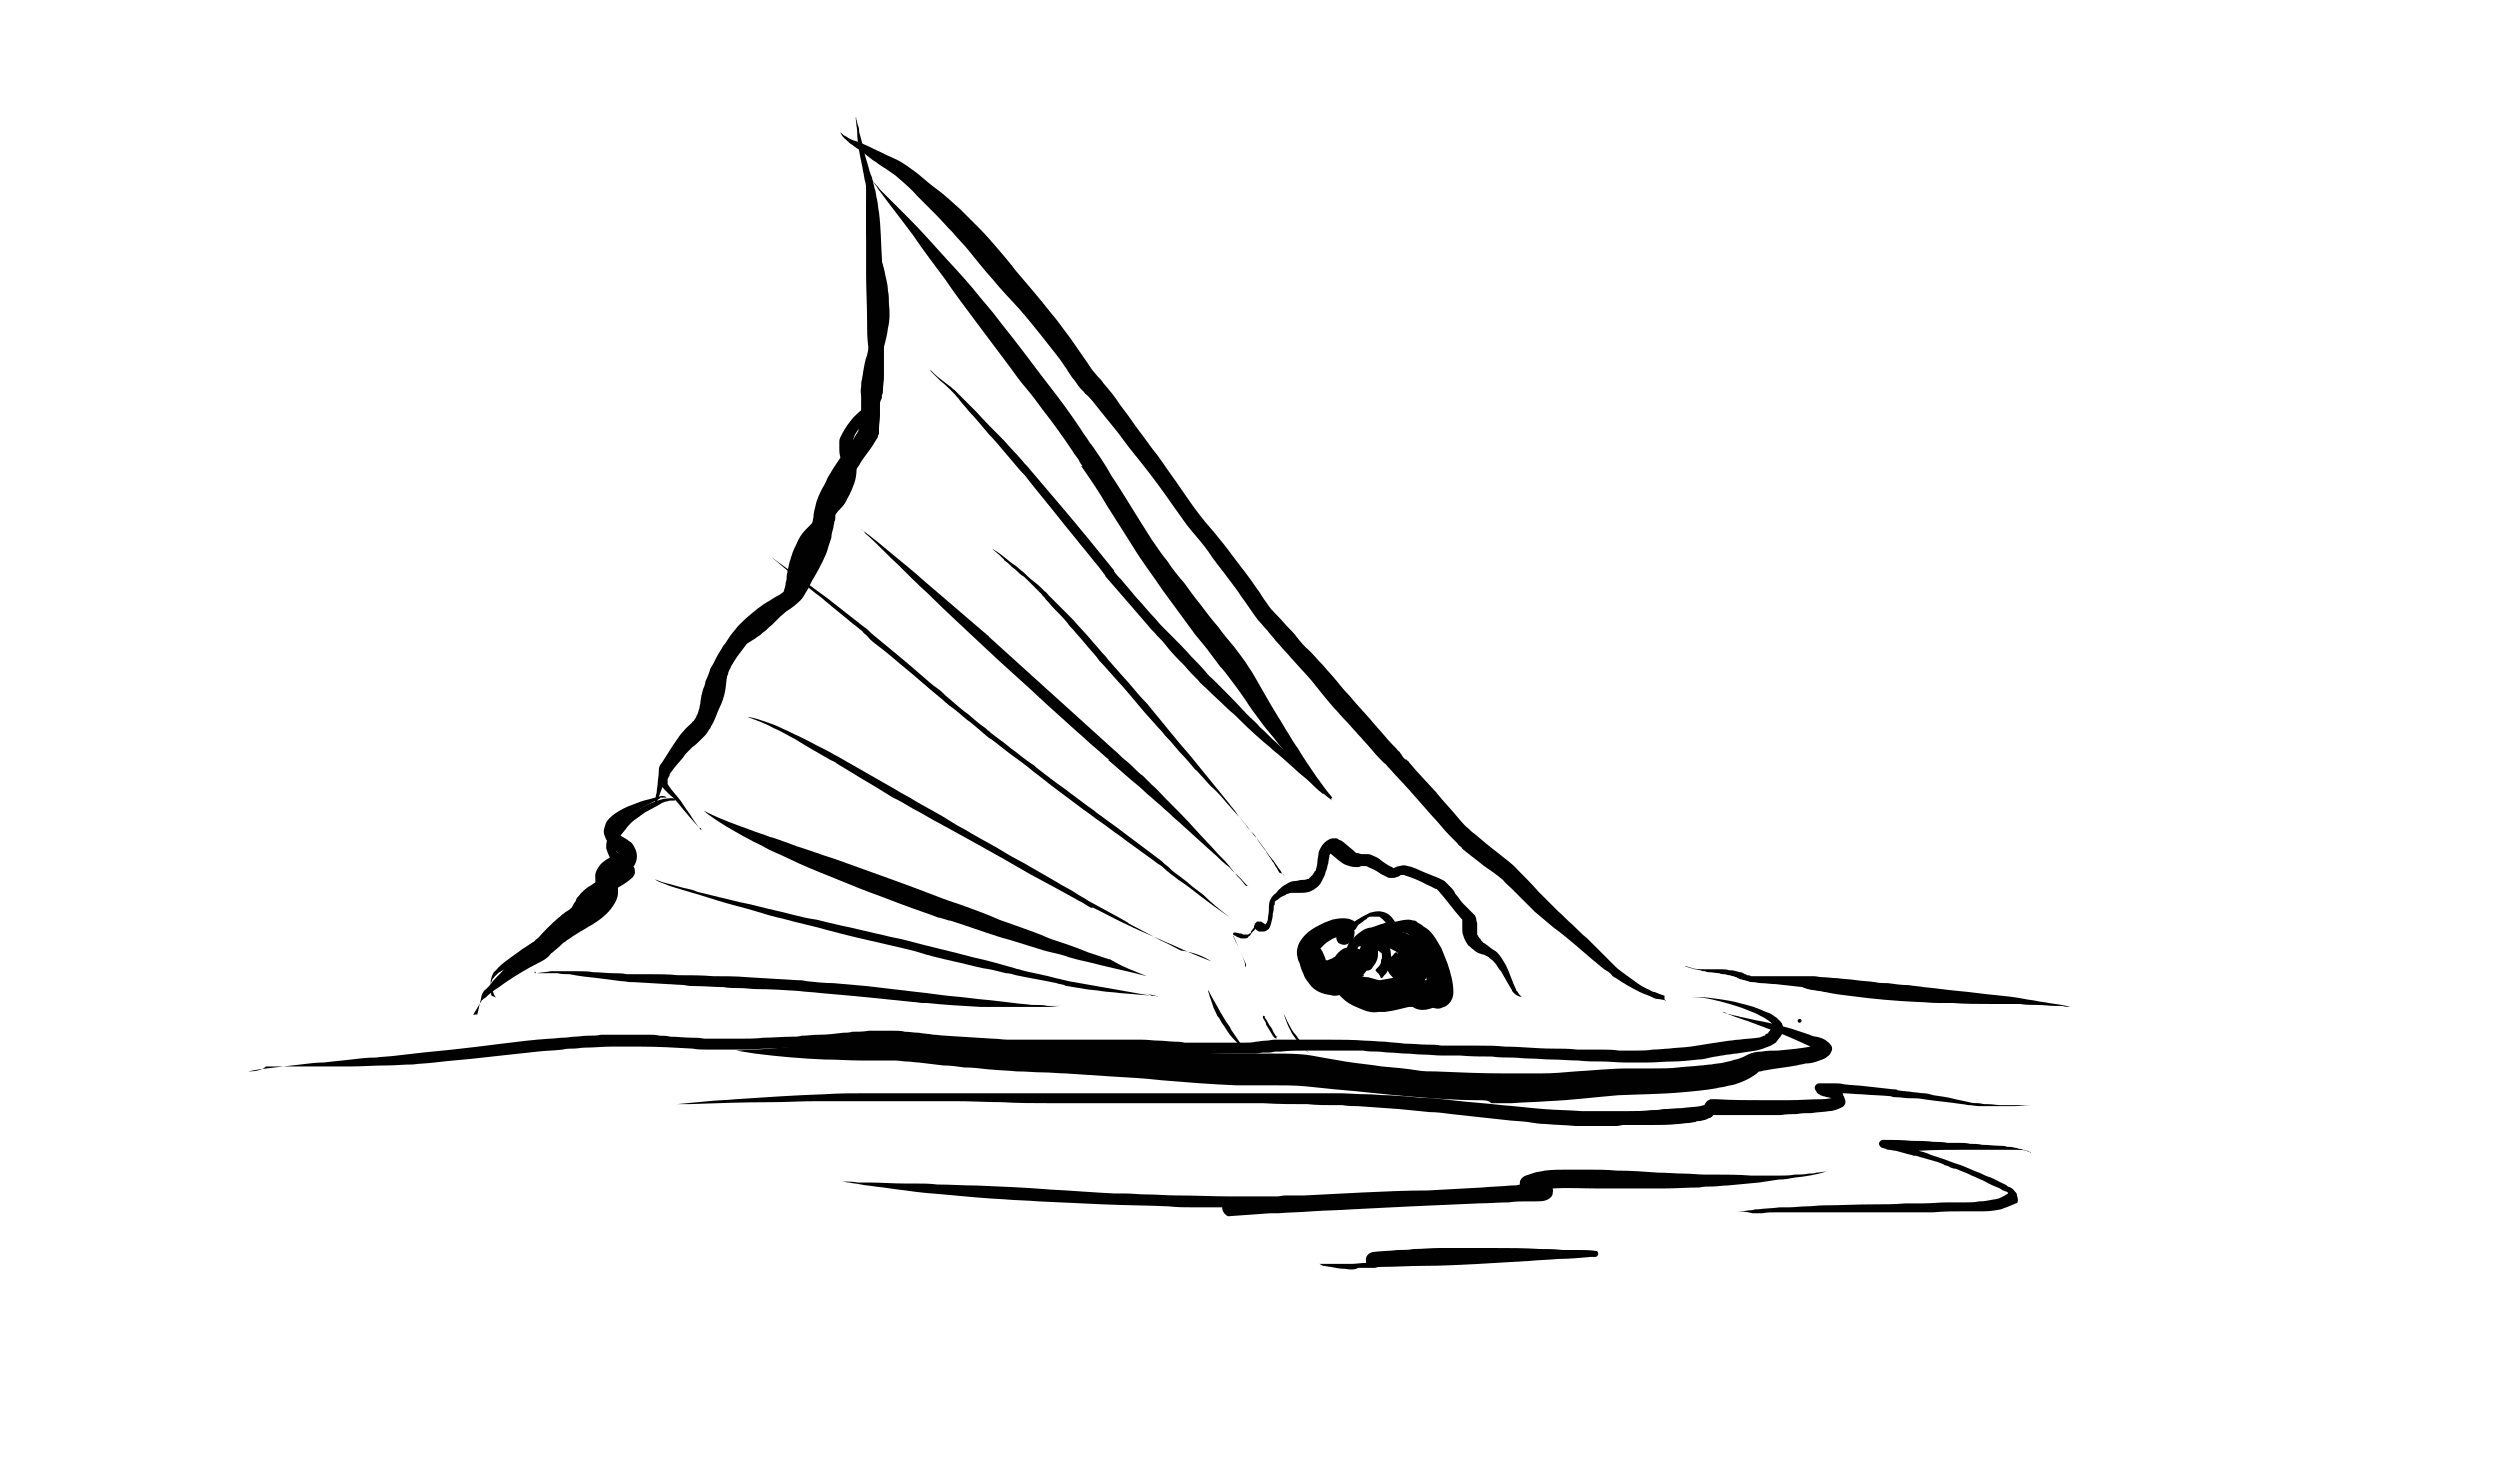 <svg xmlns="http://www.w3.org/2000/svg" xmlns:xlink="http://www.w3.org/1999/xlink" id="Layer_1" x="0px" y="0px" viewBox="0 0 252 147" style="enable-background:new 0 0 252 147;" xml:space="preserve"><style type="text/css">	.st0{fill:#010101;}</style><g>	<path class="st0" d="M167.9,100.9L167.9,100.9C167.9,100.9,167.9,100.9,167.9,100.9C167.9,100.9,167.9,100.9,167.9,100.9  C167.9,100.8,167.9,100.8,167.9,100.9C167.9,100.8,167.9,100.8,167.9,100.9c0,0-0.1,0-0.1-0.1c0,0,0,0,0,0c-0.2,0-0.5-0.1-0.7-0.1  c-0.2,0-0.4-0.1-0.6-0.2c-0.4-0.2-0.8-0.3-1.2-0.5c-0.8-0.4-1.7-0.9-2.4-1.4c-0.2-0.1-0.4-0.2-0.5-0.4c-0.2-0.2-0.5-0.4-0.7-0.5  c-0.4-0.3-0.7-0.6-1.1-0.9c-0.7-0.6-1.4-1.2-2.1-1.8c-0.6-0.5-1.2-1-1.9-1.5c-0.6-0.5-1.3-1.1-1.9-1.6c-0.5-0.5-1-1-1.5-1.5  c-0.3-0.3-0.6-0.6-0.9-0.9c-0.3-0.3-0.6-0.5-0.8-0.8c-0.6-0.5-1.3-1-1.9-1.4c-0.6-0.5-1.3-1-1.9-1.5c-0.1-0.1-0.3-0.2-0.4-0.4  c-0.1-0.1-0.3-0.2-0.4-0.4c-0.3-0.3-0.6-0.6-0.8-0.8c-0.6-0.6-1.1-1.3-1.7-1.9c-0.7-0.8-1.5-1.7-2.2-2.5c-0.7-0.8-1.5-1.6-2.2-2.4  c0,0,0,0,0,0c0,0,0,0,0,0c0,0,0,0-0.1-0.1c-0.1-0.1-0.2-0.3-0.4-0.4c-0.1-0.1-0.1-0.1-0.2-0.2c0,0,0,0-0.1-0.1c0,0,0,0,0,0  c0,0-0.1-0.1-0.1-0.1c0,0,0,0,0,0c-0.6-0.6-1.1-1.3-1.7-1.9c0,0,0,0,0,0c-0.2-0.3-0.5-0.5-0.7-0.8c-0.4-0.4-0.7-0.8-1.1-1.2  c-0.4-0.4-0.7-0.8-1.1-1.2c-0.8-0.9-1.5-1.8-2.3-2.8c-0.6-0.7-1.2-1.3-1.8-2c-0.3-0.3-0.6-0.7-0.9-1c-0.3-0.3-0.6-0.7-0.9-1  c-0.3-0.4-0.6-0.7-0.9-1.1c-0.3-0.3-0.6-0.7-0.9-1c-0.6-0.8-1.1-1.6-1.7-2.4c-0.5-0.8-1.1-1.5-1.6-2.2c-0.6-0.8-1.2-1.5-1.7-2.3  c-0.5-0.7-1.1-1.4-1.7-2.1c-0.6-0.7-1.1-1.5-1.7-2.3c-1.1-1.6-2.2-3.1-3.4-4.6c-0.4-0.5-0.8-1-1.2-1.5c-0.4-0.5-0.8-1.1-1.2-1.6  c-0.4-0.5-0.8-1-1.3-1.6c-0.4-0.5-0.8-1-1.2-1.5c-0.2-0.2-0.4-0.5-0.7-0.7c-0.2-0.3-0.5-0.5-0.7-0.8c-0.2-0.3-0.4-0.6-0.6-0.8  c-0.2-0.3-0.4-0.6-0.6-0.9c0,0,0,0.1,0.1,0.1c-0.1-0.1-0.2-0.3-0.3-0.4c-0.3-0.5-0.7-1-1.1-1.5c-0.4-0.5-0.7-0.9-1.1-1.4  c-0.8-1-1.6-2-2.4-2.9c-0.9-1-1.8-1.9-2.6-2.9c-0.9-1-1.7-2-2.5-3c-0.5-0.6-1.1-1.2-1.6-1.8c-0.6-0.6-1.1-1.2-1.7-1.8  c-0.6-0.6-1.2-1.2-1.8-1.8c-0.6-0.7-1.3-1.3-2-1.9c-0.2-0.2-0.5-0.4-0.8-0.6c-0.4-0.3-0.8-0.5-1.2-0.8c-0.2-0.2-0.5-0.3-0.7-0.5  c-0.5-0.4-1-0.8-1.5-1.1c-0.1-0.1-0.3-0.2-0.4-0.3c0,0,0,0,0,0c-0.2-0.1-0.4-0.3-0.6-0.5c-0.3-0.2-0.5-0.5-0.6-0.8c0,0,0,0,0,0  c0,0,0,0,0.1,0.1l0,0c0,0,0.1,0.1,0.1,0.1c0,0,0,0,0,0c0.1,0.1,0.2,0.2,0.3,0.2c0.1,0.1,0.2,0.1,0.3,0.2c0,0,0,0,0,0  c0.3,0.2,0.7,0.3,1,0.4c0.2,0.1,0.5,0.2,0.7,0.3c0.5,0.2,1,0.5,1.5,0.7c0.2,0.1,0.4,0.2,0.6,0.3c0.4,0.2,0.7,0.3,1.1,0.5  c0.8,0.4,1.4,0.9,2.1,1.4c0.7,0.6,1.4,1.2,2.1,1.7c0.8,0.6,1.5,1.3,2.2,1.9c0.3,0.3,0.6,0.6,0.9,0.9c0.3,0.3,0.7,0.7,1,1  c0.7,0.7,1.3,1.4,1.9,2.1c0.6,0.7,1.2,1.4,1.8,2.2c1.2,1.4,2.4,2.8,3.5,4.2c0.7,0.8,1.3,1.7,2,2.6c0.6,0.9,1.2,1.7,1.8,2.6  c0.1,0.2,0.3,0.4,0.4,0.6c0.2,0.2,0.4,0.5,0.6,0.7c0.2,0.2,0.4,0.4,0.5,0.6c0,0,0,0,0,0c0.6,0.7,1.2,1.4,1.7,2.2  c0.3,0.4,0.6,0.8,0.9,1.2c0.2,0.3,0.5,0.7,0.7,1c0.6,0.8,1.2,1.6,1.7,2.3c0.6,0.7,1.1,1.5,1.6,2.2c1.1,1.5,2.1,3.1,3.2,4.5  c0.6,0.8,1.3,1.5,1.9,2.3c0.6,0.7,1.1,1.4,1.7,2.2c0.7,0.9,1.4,1.8,2,2.7c0.4,0.5,0.7,1.1,1.1,1.6c0.3,0.5,0.7,0.9,1.1,1.3  c0.4,0.4,0.7,0.8,1.1,1.2c0,0,0,0,0,0c0.3,0.3,0.6,0.6,0.8,0.9c0.4,0.5,0.8,1,1.3,1.4c0.5,0.5,0.9,1,1.4,1.5c0.4,0.5,0.9,1,1.3,1.5  c0.4,0.5,0.8,1,1.3,1.5c0.9,1.1,1.9,2.1,2.8,3.2c0,0,0-0.1-0.1-0.1c0.6,0.6,1.1,1.3,1.7,1.9c0,0,0,0,0,0c0,0,0,0,0,0c0,0,0,0,0,0  c0,0,0,0,0,0c0,0,0,0,0.1,0.1c0,0,0,0,0,0c0.1,0.1,0.1,0.1,0.2,0.2c0,0,0,0,0,0c0.1,0.1,0.2,0.3,0.4,0.4c0,0,0,0,0,0  c0,0.1,0.1,0.1,0.1,0.2c0,0,0.1,0.1,0.1,0.1c0,0,0,0,0,0c0,0,0,0,0,0c0,0,0,0,0,0c0,0,0,0,0,0c0,0.1,0.1,0.1,0.1,0.2c0,0,0,0,0,0  c0,0,0.1,0.1,0.1,0.1c0,0,0,0,0,0c0.1,0.1,0.1,0.1,0.2,0.2c0,0,0,0,0-0.1c0.1,0.1,0.2,0.2,0.3,0.3c0,0,0-0.1-0.1-0.1  c0,0,0,0,0.1,0.1c0.9,1.1,1.9,2.1,2.8,3.1c0,0,0-0.1-0.1-0.1c0.8,1,1.7,1.9,2.5,2.9c0.3,0.3,0.5,0.6,0.8,0.8  c0.2,0.2,0.4,0.4,0.7,0.6c0.7,0.6,1.4,1.2,2.2,1.8c0.7,0.6,1.5,1.1,2.1,1.8c0.7,0.7,1.4,1.4,2.1,2.2c0.7,0.7,1.3,1.3,2,2  c0.5,0.4,0.9,0.9,1.4,1.3c0.5,0.5,1,1,1.5,1.4c0.4,0.4,0.9,0.9,1.3,1.3c0.3,0.3,0.5,0.5,0.8,0.8c0.2,0.2,0.5,0.5,0.7,0.7  c0.3,0.3,0.6,0.5,1,0.8c0.4,0.3,0.7,0.5,1.1,0.8c0,0,0,0,0,0c0.4,0.3,0.9,0.6,1.4,0.8c0.2,0.1,0.3,0.2,0.5,0.2  c0.2,0.1,0.3,0.1,0.5,0.2c0.2,0.1,0.4,0.1,0.5,0.2c0,0,0,0,0,0C167.7,100.8,167.9,100.8,167.9,100.9  C167.9,100.8,167.9,100.8,167.9,100.9C167.9,100.9,167.9,100.9,167.9,100.9C167.9,100.9,167.9,100.9,167.9,100.9z"></path>	<path class="st0" d="M66,81.3c0-0.1,0-0.2,0-0.4c0-0.2,0.1-0.4,0.1-0.6c0-0.2,0.1-0.3,0.1-0.5c0-0.3,0.1-0.6,0.1-0.9  c0-0.3,0.1-0.7,0.1-1c0-0.2,0-0.5,0.1-0.7c0.1-0.2,0.3-0.4,0.4-0.6c0,0,0,0,0,0c0.4-0.6,0.8-1.3,1.3-2c0.2-0.3,0.4-0.6,0.7-0.9  c0.2-0.3,0.5-0.5,0.8-0.8c0.1-0.1,0.1-0.2,0.2-0.2c0.1-0.1,0.1-0.2,0.2-0.3c0.1-0.1,0.1-0.3,0.2-0.4c0.1-0.2,0.1-0.4,0.2-0.6  c0-0.2,0.1-0.4,0.1-0.6c0-0.2,0.1-0.5,0.1-0.7c0.1-0.2,0.1-0.5,0.2-0.7c0.1-0.2,0.2-0.5,0.2-0.7c0.2-0.4,0.4-0.9,0.5-1.3  c0.1-0.2,0.2-0.3,0.3-0.5c0.1-0.2,0.2-0.4,0.3-0.6c0.2-0.4,0.5-0.8,0.7-1.2c0.2-0.2,0.3-0.4,0.5-0.7c0.3-0.5,0.7-0.9,1-1.3  c0.4-0.4,0.8-0.8,1.3-1.2c0.2-0.2,0.4-0.3,0.6-0.5c0.4-0.3,0.8-0.6,1.2-0.8c0.3-0.2,0.6-0.4,1-0.6c0.2-0.1,0.4-0.3,0.6-0.4  c0.1-0.1,0.1-0.1,0.2-0.2c0,0,0.1-0.1,0.1-0.1c0-0.1,0.1-0.1,0.1-0.2c0.2-0.5,0.5-0.9,0.7-1.4c0.1-0.2,0.2-0.5,0.4-0.7  c0.1-0.3,0.3-0.5,0.4-0.8c0.1-0.1,0.1-0.3,0.2-0.4c0.1-0.4,0.2-0.8,0.3-1.2c0.1-0.2,0.1-0.5,0.2-0.7c0-0.2,0.1-0.5,0.1-0.7  c0.1-0.4,0.1-0.7,0.2-1.1c0-0.4,0.1-0.7,0.2-1.1c0.1-0.6,0.4-1.2,0.7-1.8c0.2-0.3,0.4-0.7,0.5-1c0.2-0.3,0.4-0.7,0.6-1  c0.2-0.3,0.4-0.6,0.6-0.9c0.6-0.8,1.2-1.6,1.7-2.5c0,0,0-0.1,0.1-0.1c0,0,0,0,0,0c0-0.1,0-0.1,0.1-0.2c0.1-0.6,0.2-1.3,0.3-1.9  c0-0.3,0-0.5,0-0.8c0-0.3,0-0.6,0-0.9c0,0,0,0.1,0,0.1c0-0.3-0.1-0.6,0-1c0-0.3,0-0.5,0.1-0.8c0-0.2,0.1-0.5,0.1-0.7  c0.1-0.6,0.2-1.2,0.4-1.7c0.1-0.5,0.2-0.9,0.3-1.4c0.1-0.5,0.3-1,0.4-1.5c0.1-0.4,0.1-0.7,0.2-1.1c0-0.2,0-0.3,0-0.5  c0-0.2,0-0.4,0-0.6c0-0.4,0-0.7,0-1.1c0-0.2,0-0.4-0.1-0.6c0-0.2,0-0.4-0.1-0.6c-0.1-0.4-0.1-0.9-0.2-1.3c-0.1-0.3-0.1-0.6-0.2-1  c0-0.2-0.1-0.4-0.1-0.6c-0.1-0.4-0.2-0.8-0.2-1.2c-0.1-0.5-0.1-1.1-0.1-1.6c0-0.3,0-0.7,0-1c0-1.3,0.1-2.6,0.1-3.8c0,0,0,0,0,0  c0-0.1,0-0.2,0-0.3c0-0.1,0,0,0-0.1c0,0,0,0,0,0c0,0,0,0,0,0c0,0,0,0,0,0c0,0,0,0,0,0c0,0,0,0,0,0c0,0,0,0,0,0  c0.1,0.5,0.1,1,0.2,1.4c0,0.5,0.1,1,0.1,1.5c0.1,1.2,0.2,2.3,0.4,3.4c0.1,0.4,0.2,0.8,0.3,1.1c0.2,0.6,0.4,1.2,0.6,1.8  c0,0.1,0.1,0.3,0.1,0.4c0.1,0.3,0.1,0.6,0.2,0.9c0.1,0.4,0.2,0.9,0.2,1.3c0.1,0.4,0.1,0.9,0.1,1.3c0.1,0.8,0.1,1.7-0.1,2.5  c-0.1,0.9-0.4,1.8-0.6,2.7c-0.2,0.9-0.4,1.8-0.4,2.7c0,0.2,0,0.3,0,0.5c0,0.3,0.1,0.5,0.1,0.8c0,0.3,0,0.6,0.1,0.8  c0,0.4,0,0.8,0,1.3c0,0.4-0.1,0.9-0.1,1.3c0,0.1,0,0.3,0,0.4c0,0.1,0,0.2-0.1,0.3c0,0.1,0,0.2-0.1,0.3c-0.3,0.5-0.6,1-1,1.5  c-0.3,0.4-0.6,0.8-0.8,1.2c-0.3,0.4-0.6,0.9-0.8,1.3c-0.2,0.3-0.3,0.5-0.5,0.8c-0.1,0.2-0.3,0.5-0.4,0.7c-0.2,0.4-0.3,0.7-0.5,1.1  c0,0.2-0.1,0.3-0.1,0.5c-0.1,0.3-0.1,0.5-0.1,0.8c0,0.2,0,0.3-0.1,0.5c0,0.2-0.1,0.4-0.1,0.6c-0.1,0.3-0.2,0.7-0.2,1  c-0.1,0.3-0.2,0.6-0.3,0.9c-0.1,0.4-0.2,0.7-0.4,1.1c-0.2,0.5-0.5,1-0.7,1.4c-0.1,0.2-0.3,0.5-0.4,0.7c-0.2,0.3-0.3,0.6-0.5,0.9  c0,0,0,0,0,0c0,0,0,0,0,0c0,0,0,0,0,0.1c0,0,0,0,0,0c-0.1,0.1-0.1,0.2-0.2,0.3c-0.2,0.3-0.3,0.6-0.6,0.9c-0.4,0.4-0.9,0.8-1.4,1.1  c-0.5,0.3-1,0.6-1.5,1c-0.4,0.3-0.9,0.6-1.3,1c-0.3,0.3-0.6,0.6-1,1c-0.4,0.5-0.8,1.1-1.2,1.6c-0.2,0.3-0.4,0.6-0.5,0.8  c-0.1,0.1-0.1,0.2-0.2,0.4c-0.1,0.2-0.2,0.3-0.2,0.5c-0.1,0.3-0.3,0.5-0.4,0.8c-0.1,0.3-0.3,0.7-0.4,1c-0.1,0.3-0.1,0.5-0.2,0.8  c-0.1,0.7-0.3,1.4-0.6,2.1c-0.3,0.5-0.6,1-1.1,1.4c-0.2,0.2-0.4,0.3-0.6,0.5c-0.2,0.2-0.4,0.4-0.6,0.6c-0.2,0.2-0.4,0.4-0.6,0.6  c-0.2,0.2-0.4,0.5-0.6,0.7c-0.3,0.3-0.5,0.6-0.8,0.9c0,0-0.1,0.1-0.1,0.1c0,0,0,0,0,0.1c0,0.1-0.1,0.1-0.1,0.2c0,0,0,0,0,0  c-0.1,0.4-0.3,0.9-0.4,1.3c0,0,0,0,0,0c-0.2,0.5-0.4,1.1-0.6,1.6c0,0,0,0,0,0c0,0.1-0.1,0.2-0.1,0.3c0,0,0,0,0,0  C66,81,66,81.1,66,81.3C66,81.3,66,81.3,66,81.3C66,81.3,66,81.3,66,81.3z"></path>	<path class="st0" d="M25,108c0.9-0.2,1.8-0.3,2.7-0.4c0.9-0.1,1.7-0.2,2.6-0.3c0.8-0.1,1.6-0.2,2.3-0.2c0.9-0.1,1.9-0.2,2.8-0.3  c0.8-0.1,1.6-0.2,2.5-0.2c0.7-0.1,1.4-0.1,2.1-0.2c0.9-0.1,1.7-0.2,2.6-0.3c1-0.1,2-0.2,3-0.3c0.9-0.1,1.7-0.2,2.6-0.3  c0.8-0.1,1.6-0.2,2.4-0.3c1.6-0.2,3.2-0.4,4.8-0.5c0.5,0,0.9-0.1,1.4-0.1c0.4,0,0.8-0.1,1.1-0.1c0.4,0,0.9-0.1,1.3-0.1  c0.5,0,1,0,1.4-0.1c0.9,0,1.7,0,2.6,0c0.3,0,0.6,0,0.9,0c0.5,0,0.9,0,1.4,0c0.3,0,0.6,0,1,0.1c0.4,0,0.7,0,1.1,0.1  c0.7,0,1.4,0.1,2.1,0.1c0.4,0,0.8,0,1.3,0.1c0.3,0,0.7,0,1,0c0.8,0,1.7,0,2.5,0c0.8,0,1.7,0,2.5-0.1c0.9,0,1.9-0.1,2.8-0.1  c0.4,0,0.7,0,1-0.1c0.6,0,1.2-0.1,1.8-0.1c0.8,0,1.6-0.1,2.4-0.2c0.3,0,0.6,0,0.9-0.1c0.6,0,1.1,0,1.7-0.1c0.3,0,0.6,0,0.9,0  c0.5,0,1.1,0,1.6,0c0.4,0,0.8,0,1.1,0.1c0.5,0,0.9,0.1,1.4,0.1c0.5,0.1,1,0.1,1.5,0.2c0.4,0,0.8,0.1,1.3,0.1c0,0-0.1,0-0.1,0  c1.6,0.1,3.2,0.2,4.8,0.3c0.5,0,1,0.1,1.5,0.1c0.4,0,0.8,0,1.2,0c0.9,0,1.8,0,2.7,0c1.7,0,3.3,0,5,0c0.8,0,1.7,0,2.5,0  c0.3,0,0.6,0,0.8,0c0.4,0,0.9,0,1.3,0c0.6,0,1.2,0.1,1.8,0.1c0.5,0,1,0.1,1.5,0.1c0,0,0,0-0.1,0c0.4,0,0.7,0,1.1,0.1  c0.3,0,0.7,0,1,0c0.7,0,1.5,0,2.2,0c0.2,0,0.5,0,0.7,0c0.5,0,1,0,1.4,0c0.3,0,0.6,0,0.8,0c0.4,0,0.7,0,1.1-0.1c0.3,0,0.6-0.1,1-0.1  c0.3,0,0.6-0.1,0.9-0.1c0.1,0,0.2,0,0.3,0c0.1,0,0.3,0,0.4,0c0.3,0,0.7,0,1,0c1.2,0,2.5,0,3.7,0c1.2,0,2.5,0,3.7,0.1  c0.7,0,1.3,0.1,2,0.1c0.7,0.1,1.3,0.1,2,0.2c0.8,0,1.6,0.1,2.3,0.1c0.5,0,0.9,0,1.4,0.1c0.4,0,0.8,0,1.2,0c0.9,0,1.8,0,2.6,0  c0.9,0,1.7,0,2.6,0.1c1.6,0,3.2,0.2,4.8,0.2c0.8,0,1.7,0,2.5,0.1c0.8,0,1.6,0,2.4,0c0.6,0,1.2,0,1.8,0.1c0.2,0,0.5,0,0.7,0  c0.3,0,0.6,0,0.9,0c0.6,0,1.2,0,1.8-0.1c0.6,0,1.2-0.1,1.7-0.1c0,0-0.1,0-0.1,0c0.7-0.1,1.5-0.1,2.2-0.2c0.7-0.1,1.3-0.2,1.9-0.3  c0.7-0.1,1.3-0.2,2-0.3c0.3,0,0.6-0.1,1-0.1c0.6-0.1,1.3-0.1,1.9-0.2c0.2,0,0.4-0.1,0.6-0.2c0.1,0,0.1,0,0.2-0.1c0,0,0,0-0.1,0  c0.1-0.1,0.3-0.1,0.4-0.2c0,0,0,0-0.1,0c0,0,0.1-0.1,0.1-0.1c0,0,0.1-0.1,0.1-0.1c0,0,0-0.1,0.1-0.1c0,0,0-0.1,0.1-0.1  c0,0,0-0.1,0-0.1c0,0,0-0.1,0-0.1c0,0,0-0.1,0-0.1c0,0,0,0,0-0.1c0,0,0-0.1,0-0.1c0,0,0-0.1-0.1-0.1c0,0,0-0.1-0.1-0.1  c0,0-0.1-0.1-0.1-0.1c-0.1-0.1-0.2-0.1-0.3-0.2c-0.3-0.2-0.6-0.3-0.9-0.5c-0.5-0.2-1-0.4-1.5-0.6c-0.9-0.3-1.9-0.6-2.8-0.8  c0,0,0,0,0,0c-0.8-0.2-1.5-0.3-2.3-0.3c-0.3,0-0.5,0-0.8,0c-0.1,0-0.2,0-0.3,0c-0.2,0-0.4,0-0.6,0c0,0,0,0,0,0c0,0,0,0,0,0  c0,0,0,0,0,0c0,0,0,0,0,0c0,0,0,0,0,0c0,0,0,0,0,0c0.1,0,0.3,0,0.4,0c0.2,0,0.5,0,0.7,0c0.2,0,0.3,0,0.5,0c0.2,0,0.5,0,0.7,0  c0.7,0,1.4,0.1,2.1,0.2c0.7,0.1,1.4,0.2,2.1,0.4c0.7,0.2,1.3,0.3,2,0.6c0.3,0.1,0.6,0.3,1,0.4c0.2,0.1,0.4,0.2,0.5,0.3  c0.1,0.1,0.2,0.1,0.3,0.2c0.1,0.1,0.1,0.1,0.2,0.2c0.1,0.1,0.1,0.1,0.2,0.2c0,0,0,0.1,0.1,0.1c0,0.1,0.1,0.2,0.1,0.3  c0,0.2,0,0.3,0,0.5c0,0.3-0.2,0.6-0.4,0.8c-0.1,0.1-0.2,0.3-0.3,0.4c-0.2,0.1-0.3,0.2-0.5,0.3c-0.5,0.2-1,0.4-1.5,0.5  c-0.7,0.1-1.4,0.2-2,0.3c-0.3,0-0.5,0.1-0.8,0.1c-0.2,0-0.5,0.1-0.7,0.1c-0.4,0.1-0.7,0.1-1.1,0.2c-0.4,0.1-0.8,0.2-1.2,0.2  c-0.9,0.1-1.8,0.2-2.6,0.2c-0.8,0-1.6,0.1-2.5,0.1c-0.8,0-1.6,0-2.3,0c-0.8,0-1.5-0.1-2.3-0.1c-0.8,0-1.6,0-2.4-0.1  c-0.9,0-1.8-0.1-2.7-0.1c-0.7,0-1.5-0.1-2.2-0.1c-0.6,0-1.3-0.1-1.9-0.1c-0.6,0-1.3,0-1.9-0.1c-1,0-2.1,0-3.2-0.1  c-0.6,0-1.2,0-1.8,0c-0.7,0-1.3-0.1-2-0.1c-0.6,0-1.1-0.1-1.7-0.1c-0.5,0-1.1-0.1-1.6-0.1c0,0,0,0,0,0c0,0,0,0,0,0c0,0,0,0,0,0  c0,0,0,0,0,0c-0.4,0-0.9-0.1-1.3-0.1c-0.5,0-0.9,0-1.4-0.1c-1,0-1.9,0-2.9,0c-0.9,0-1.9,0-2.8,0c-0.9,0-1.8,0-2.6,0.1  c-0.2,0-0.3,0-0.5,0c-0.2,0-0.4,0.1-0.7,0.1c-0.2,0-0.3,0-0.5,0c-0.3,0-0.6,0.1-0.8,0.1c-0.1,0-0.2,0-0.3,0c-0.3,0-0.5,0-0.8,0  c-0.4,0-0.7,0-1.1,0c-0.5,0-1.1,0-1.6,0c-0.4,0-0.7,0-1.1,0c-0.8,0-1.7,0-2.5-0.1c-0.8,0-1.6-0.1-2.3-0.1c-0.8,0-1.6,0-2.3,0  c-1.7,0-3.5,0-5.2,0c-1.6,0-3.1,0-4.7,0c-0.8,0-1.7,0-2.5,0c-0.9,0-1.7-0.1-2.6-0.1c-0.7,0-1.4-0.1-2.1-0.1c-0.8,0-1.7-0.1-2.5-0.1  c-0.4,0-0.8,0-1.2-0.1c-0.4,0-0.8-0.1-1.1-0.1c-0.4,0-0.7-0.1-1.1-0.1c-0.4,0-0.9-0.1-1.3-0.1c-0.4,0-0.8,0-1.3,0c-0.3,0-0.7,0-1,0  c-0.5,0-1.1,0-1.6,0c-0.3,0-0.6,0-1,0c-1.9,0.1-3.7,0.2-5.6,0.3c-0.8,0-1.6,0.1-2.3,0.1c-0.8,0-1.6,0.1-2.4,0.1c-0.5,0-1,0-1.4,0  c-0.4,0-0.8,0-1.2,0c-0.1,0-0.2,0-0.4,0c-0.3,0-0.5,0-0.8,0c-0.5,0-1,0-1.5-0.1c-1.7-0.1-3.5-0.2-5.2-0.2c-0.5,0-1,0-1.5,0  c-0.2,0-0.4,0-0.5,0c-0.3,0-0.7,0-1,0c-0.9,0-1.7,0.1-2.6,0.1c-0.4,0-0.8,0.1-1.2,0.1c-0.4,0-0.7,0-1.1,0.1  c-0.8,0.1-1.6,0.1-2.5,0.2c-1.8,0.2-3.7,0.4-5.5,0.6c-1.6,0.2-3.3,0.3-4.9,0.5c-0.7,0.1-1.5,0.1-2.2,0.2c-0.9,0-1.8,0.1-2.7,0.1  c-1.2,0-2.4,0.1-3.6,0.1c-1.1,0-2.2,0-3.3,0c-0.6,0-1.3,0-1.9,0c-0.6,0-1.2,0-1.8,0c-0.5,0-1,0-1.5,0C26.4,107.9,25.7,108,25,108  C25,108,25,108,25,108z"></path>	<path class="st0" d="M50,100.6c-0.2-0.3-0.3-0.6-0.4-0.9c-0.1-0.3-0.2-0.7-0.1-1c0.1-0.4,0.2-0.7,0.5-0.9c0.3-0.4,0.7-0.7,1.1-1  c0.5-0.4,1-0.7,1.5-1.1c0.5-0.3,0.9-0.6,1.4-0.9c0,0,0,0-0.1,0c0.1-0.1,0.2-0.1,0.3-0.2c0.4-0.3,0.8-0.6,1.2-0.8  c0.4-0.3,0.7-0.6,1.1-0.9c0.2-0.2,0.5-0.4,0.7-0.7c0.1-0.1,0.1-0.2,0.2-0.3c0.2-0.3,0.3-0.6,0.5-0.9c0.1-0.1,0.2-0.3,0.2-0.4  c0.1-0.2,0.3-0.3,0.4-0.5c0.2-0.2,0.5-0.5,0.8-0.7c0.4-0.2,0.7-0.5,1.1-0.7c0.3-0.2,0.6-0.4,0.9-0.5c0.2-0.1,0.3-0.2,0.5-0.3  c0.2-0.1,0.4-0.2,0.6-0.4c-0.1-0.1-0.1-0.1-0.2-0.2c-0.3-0.3-0.6-0.6-0.8-1c-0.1-0.2-0.2-0.5-0.3-0.8c0-0.3,0-0.5,0.1-0.8  c0.1-0.3,0.3-0.6,0.5-0.9c0.2-0.3,0.5-0.6,0.8-0.9c1.1-1,2.4-1.7,3.8-2.2c0.3-0.1,0.6-0.2,0.9-0.2c0.2,0,0.5-0.1,0.7,0  c0.1,0,0.2,0.1,0.1,0.2v0c0,0,0,0,0,0c0,0,0,0,0,0c0,0,0,0,0,0c0,0,0,0,0,0c0,0,0,0-0.1,0c0,0-0.1,0-0.1,0c0,0-0.1,0-0.1,0  c0,0-0.1,0-0.1,0c-0.2,0-0.3,0.1-0.5,0.1c-0.3,0.1-0.5,0.2-0.8,0.4c0,0,0,0,0,0c-0.4,0.2-0.9,0.5-1.3,0.7c-0.4,0.3-0.7,0.5-1.1,0.8  c-0.3,0.2-0.5,0.5-0.7,0.7c-0.2,0.3-0.5,0.6-0.7,0.9c-0.1,0.1-0.1,0.2-0.2,0.4c-0.1,0.1-0.1,0.2-0.1,0.3c0,0.1-0.1,0.2-0.1,0.3  c0,0,0,0.1,0,0.1c0,0,0,0,0,0.1c0,0,0,0,0,0c0,0,0,0,0,0.1c0,0,0,0.1,0,0.1c0,0.1,0.1,0.2,0.1,0.2c0,0,0,0,0.1,0.1  c0.2,0.2,0.5,0.5,0.7,0.7c0.2,0.1,0.3,0.2,0.5,0.4c0.1,0.1,0.3,0.2,0.4,0.3c0.1,0.2,0.1,0.4,0.1,0.6c-0.1,0.4-0.4,0.6-0.8,0.9  c-0.4,0.3-0.8,0.5-1.3,0.8c-0.3,0.2-0.6,0.4-0.9,0.5c-0.4,0.3-0.8,0.6-1.2,0.9c-0.1,0.1-0.2,0.2-0.2,0.2c-0.1,0.1-0.1,0.2-0.2,0.2  c0,0.1-0.1,0.1-0.1,0.2c-0.2,0.4-0.4,0.8-0.7,1.2c-0.3,0.4-0.6,0.7-1,1c-0.9,0.7-1.8,1.2-2.8,1.7c-0.8,0.4-1.5,0.8-2.3,1.2  c0,0,0,0,0,0c-0.3,0.1-0.6,0.3-0.8,0.4c-0.4,0.2-0.8,0.5-1.2,0.7c-0.1,0.1-0.2,0.1-0.3,0.2c0,0,0,0,0,0c-0.1,0.1-0.1,0.1-0.2,0.2  c0,0,0,0,0,0c-0.1,0.1-0.1,0.1-0.2,0.2c0,0,0,0,0,0c0,0,0,0.1-0.1,0.1c0,0.1-0.1,0.1-0.1,0.2c0,0,0,0,0,0c0,0,0,0,0,0c0,0,0,0,0,0  c0,0,0,0,0,0c0,0.1,0,0.1-0.1,0.2c0,0,0,0.1,0,0.1c0,0.3,0,0.5,0,0.8c0,0,0,0,0,0c0,0,0,0,0,0c0,0,0,0,0,0c0,0,0,0,0,0  c0,0.1,0,0.2,0,0.3c0,0,0,0,0,0c0,0.1,0,0.1,0.1,0.2c0,0,0,0,0,0C49.9,100.5,49.9,100.5,50,100.6C50,100.6,50,100.6,50,100.6  C50,100.6,50,100.6,50,100.6z"></path>	<path class="st0" d="M208.7,101.5c-0.3,0-0.5,0-0.8-0.1c0,0,0,0,0,0c-0.2,0-0.4,0-0.7,0c0,0,0,0,0,0c-0.6,0-1.2-0.1-1.8-0.1  c-0.6,0-1.2,0-1.8-0.1c-0.6,0-1.1,0-1.7,0c-0.5,0-0.9,0-1.4,0c-1.2,0-2.5,0-3.7-0.1c-0.5,0-1,0-1.5,0c-0.7,0-1.4-0.1-2-0.1  c-2.2-0.1-4.5-0.3-6.7-0.6c-0.9-0.1-1.7-0.2-2.6-0.4c-0.2,0-0.4-0.1-0.6-0.1c-0.2,0-0.4-0.1-0.7-0.1c-0.2,0-0.3-0.1-0.5-0.1  c-0.2-0.1-0.4-0.1-0.5-0.2c-0.9-0.1-1.8-0.2-2.7-0.3c-0.5,0-1-0.1-1.5-0.1c-0.3,0-0.5-0.1-0.8-0.1c-0.2,0-0.3,0-0.5-0.1  c-0.1,0-0.3-0.1-0.4-0.1c-0.1,0-0.2-0.1-0.4-0.1c-0.1,0-0.1-0.1-0.2-0.1c-0.1,0-0.1-0.1-0.2-0.1c-0.1,0-0.2-0.1-0.3-0.1  c-0.1,0-0.3-0.1-0.4-0.1c-0.2,0-0.3-0.1-0.5-0.1c-0.2,0-0.3,0-0.5-0.1c-0.3,0-0.7-0.1-1-0.1c-0.1,0-0.3,0-0.4-0.1  c-0.2,0-0.3,0-0.5-0.1c-0.2,0-0.4-0.1-0.6-0.1c-0.3-0.1-0.7-0.2-1-0.3c0,0,0,0,0,0c0,0-0.1,0-0.1,0c0,0,0,0,0,0c0,0-0.1,0-0.1,0  c0,0,0,0,0,0c-0.1,0-0.1,0-0.2,0h0c0,0,0,0,0,0c0,0,0,0,0,0c0,0,0,0,0,0c0,0,0,0,0,0c0,0,0,0,0,0c0,0,0,0,0,0c0,0,0,0,0,0  c0,0,0,0,0,0c0,0,0,0,0,0c0,0,0,0,0,0c0,0,0,0,0,0c0,0,0,0,0,0c0,0,0,0,0,0h0c0,0,0,0,0,0c0,0,0,0,0,0c0,0,0.1,0,0.1,0  c0,0,0.1,0,0.2,0c0.1,0,0.2,0,0.3,0c0.2,0.1,0.4,0.1,0.6,0.2c0,0,0,0,0,0c0.4,0.1,0.7,0.1,1.1,0.1c0,0,0,0,0,0c0,0,0,0,0,0  c0,0,0,0,0,0c0,0,0,0,0,0c0.3,0,0.6,0,0.8,0c0.3,0,0.6,0,0.9,0c0,0,0,0,0,0c0.3,0,0.6,0,0.9,0.1c0.2,0,0.4,0,0.7,0.1  c0.1,0,0.3,0.1,0.4,0.1c0.2,0,0.3,0.1,0.5,0.2c0.1,0,0.1,0,0.2,0.1c0.1,0,0.3,0,0.4,0.1c0.4,0,0.8,0,1.2,0c0.2,0,0.5,0,0.7,0  c0.6,0,1.2,0,1.9,0c0.6,0,1.1,0,1.7,0c0.3,0,0.5,0,0.8,0c0.3,0,0.6,0.1,0.9,0.1c0.5,0,1,0.1,1.5,0.1c0.6,0.1,1.3,0.1,1.9,0.2  c0.6,0.1,1.3,0.1,1.9,0.2c0.4,0.1,0.9,0.1,1.3,0.1c0.7,0.1,1.4,0.2,2.1,0.2c0.5,0.1,1,0.1,1.5,0.2c1.2,0.1,2.4,0.3,3.6,0.4  c1.2,0.1,2.4,0.3,3.6,0.4c1,0.1,2,0.2,3,0.4c0.4,0.1,0.8,0.1,1.2,0.2c0.4,0.1,0.8,0.1,1.2,0.2C207.2,101.2,208,101.3,208.7,101.5  C208.7,101.5,208.7,101.5,208.7,101.5C208.7,101.5,208.7,101.5,208.7,101.5z"></path>	<path class="st0" d="M163.4,113.5c-1,0-1.9,0-2.9,0c-0.3,0-0.6,0-1,0c-0.2,0-0.4,0-0.7,0c-1-0.1-2-0.1-3-0.2  c-0.6,0-1.2-0.1-1.8-0.2c-0.7-0.1-1.5-0.1-2.2-0.2c-1.8-0.2-3.7-0.4-5.5-0.6c-0.7-0.1-1.5-0.2-2.2-0.2c-1-0.1-2-0.2-3-0.3  c-1.4-0.1-2.8-0.2-4.2-0.3c-0.5,0-1,0-1.6-0.1c-0.3,0-0.5,0-0.8,0c-0.9,0-1.8,0-2.7-0.1c-1.5,0-3,0-4.5-0.1c-1.4,0-2.7,0-4,0  c-2.9,0-5.8,0-8.7,0c-1.5,0-3,0-4.5,0c-1.5,0-3,0-4.5,0c-1.5,0-3,0-4.6-0.1c-1.5,0-3.1-0.1-4.6-0.1c-1.6,0-3.3,0-4.9,0  c-0.6,0-1.3,0-1.9,0c-0.9,0-1.9,0-2.8,0c-0.5,0-1,0-1.5,0c-1,0-2.1,0-3.1,0c-1.5,0-2.9,0.1-4.4,0.1c-2.8,0-5.6,0.1-8.4,0.2  c-0.4,0-0.8,0-1.2,0c0,0,0,0,0,0c1.1-0.1,2.1-0.2,3.2-0.3c0.9-0.1,1.8-0.1,2.8-0.2c0,0,0,0,0,0c3-0.2,5.9-0.4,8.9-0.5  c1.5-0.1,2.9-0.1,4.4-0.1c1.5,0,3,0,4.5,0c1.5,0,3.1,0,4.6,0c1.6,0,3.1,0,4.7,0c3.1,0,6.2,0,9.2,0c2.9,0,5.9,0,8.8,0  c2.9,0,5.9,0,8.8,0c1.6,0,3.2,0,4.9,0c0.6,0,1.3,0,1.9,0c0.9,0,1.9,0.1,2.8,0.1c0.7,0,1.4,0.1,2.1,0.1c0.6,0,1.2,0.1,1.8,0.1  c1,0.1,1.9,0.2,2.9,0.2c0.6,0.1,1.2,0.1,1.8,0.2c1.7,0.2,3.4,0.3,5.1,0.5c1.4,0.1,2.9,0.3,4.3,0.4c1.2,0.1,2.5,0.1,3.7,0.2  c0.3,0,0.6,0,0.8,0c0.1,0,0.2,0,0.4,0c0.8,0,1.6,0,2.5,0c0.3,0,0.7,0,1,0c0.8,0,1.6,0,2.3-0.1c0.4,0,0.8,0,1.2-0.1  c0.6,0,1.3-0.1,1.9-0.1c0.7-0.1,1.3-0.1,1.9-0.2c0,0,0,0-0.1,0c0.2,0,0.3-0.1,0.5-0.1c0.1-0.2,0.2-0.4,0.4-0.5  c0.1,0,0.2-0.1,0.2-0.1c0.2,0,0.4,0,0.6,0c1.6,0.1,3.2,0.1,4.8,0.1c0.8,0,1.6,0,2.5,0c1.1,0,2.3-0.1,3.4-0.1c0.4,0,0.7-0.1,1-0.1  c0,0-0.1,0-0.1,0c-0.1,0-0.2-0.1-0.4-0.1c-0.1,0-0.3-0.1-0.4-0.1c-0.1,0-0.2-0.1-0.3-0.1c-0.1-0.1-0.2-0.1-0.3-0.2  c-0.1-0.1-0.1-0.2-0.2-0.3c-0.1-0.2-0.1-0.3,0-0.5c0.1-0.1,0.2-0.2,0.4-0.2c0.3,0,0.6,0,0.9,0c0.2,0,0.4,0,0.6,0c0.3,0,0.6,0,1,0.1  c0.7,0.1,1.5,0.1,2.2,0.2c0.9,0.1,1.8,0.2,2.7,0.3c0.2,0,0.4,0,0.5,0.1c0.5,0.1,1.1,0.1,1.6,0.2c0.3,0,0.7,0.1,1,0.1  c0.3,0,0.7,0.1,1,0.2c0.7,0.1,1.5,0.2,2.2,0.4c0.5,0.1,0.9,0.2,1.4,0.3c0.3,0.1,0.6,0.1,0.9,0.1c0.2,0,0.5,0.1,0.7,0.1  c0.1,0,0.2,0,0.3,0c0.4,0,0.9,0.1,1.3,0.1c0,0,0.1,0,0.1,0c0.4,0,0.8,0,1.3,0c0.5,0,1.1,0,1.6,0c0,0,0,0,0,0  c-0.6,0-1.1,0.1-1.7,0.1c-0.4,0-0.7,0-1.1,0c-0.3,0-0.5,0-0.8,0c-0.3,0-0.5,0-0.8,0c-0.1,0-0.1,0-0.2,0c-0.2,0-0.4,0-0.6,0  c-0.3,0-0.7-0.1-1-0.1c-0.2,0-0.5-0.1-0.7-0.1c-1.3-0.2-2.6-0.3-3.9-0.5c-0.5-0.1-1-0.1-1.5-0.1c-0.4,0-0.8-0.1-1.3-0.1  c-0.2,0-0.3,0-0.5-0.1c0,0,0,0,0,0c-1-0.1-2-0.1-3-0.2c-0.6,0-1.3-0.1-1.9-0.1c0,0,0,0,0,0c0.1,0.1,0.1,0.1,0.1,0.2  c0,0.1,0.1,0.1,0.1,0.2c0,0.1,0.1,0.2,0.1,0.3c0.1,0.3-0.1,0.6-0.3,0.7c-0.4,0.2-0.9,0.4-1.3,0.4c-0.6,0.1-1.2,0.1-1.8,0.2  c-0.5,0-1,0-1.5,0.1c-0.5,0-1,0-1.6,0.1c-0.5,0-0.9,0-1.4,0c-1,0-2.1,0-3.1,0c-0.8,0-1.5,0-2.3,0c-0.1,0.1-0.1,0.2-0.2,0.2  c-0.1,0.1-0.1,0.1-0.2,0.1c-0.1,0-0.2,0.1-0.2,0.1c-0.1,0-0.2,0.1-0.3,0.1c-0.1,0-0.3,0.1-0.5,0.1c-0.1,0-0.3,0-0.4,0.1  c-0.2,0-0.5,0.1-0.7,0.1c-0.4,0-0.7,0.1-1.1,0.1c0,0,0,0,0,0c-0.9,0.1-1.7,0.1-2.6,0.1c-0.6,0-1.3,0-1.9,0c-0.5,0-1.1,0-1.6,0  C163.7,113.5,163.6,113.5,163.4,113.5z"></path>	<path class="st0" d="M123.2,121.8c0,0,0-0.1,0-0.1c-1,0-1.9,0-2.9,0c-0.8,0-1.7,0-2.5-0.1c-2.2-0.1-4.4-0.1-6.6-0.2  c-2.2-0.1-4.4-0.2-6.5-0.3c-1.1-0.1-2.2-0.1-3.4-0.2c0,0,0.1,0,0.1,0c-2.1-0.1-4.2-0.3-6.3-0.5c-1.3-0.1-2.5-0.2-3.8-0.4  c-1-0.1-2.1-0.3-3.1-0.4c-0.5-0.1-1-0.1-1.4-0.2c-0.4-0.1-0.8-0.1-1.2-0.2c-0.3,0-0.5-0.1-0.8-0.1c0,0,0,0,0,0c0.6,0,1.2,0,1.7,0.1  c0.4,0,0.7,0,1.1,0c1.2,0,2.4,0.1,3.7,0.1c0.3,0,0.6,0,1,0c0.7,0,1.4,0,2.2,0.1c1.3,0,2.6,0.1,3.9,0.1c2.5,0.1,4.9,0.2,7.4,0.4  c0,0-0.1,0-0.1,0c2.2,0.1,4.4,0.3,6.6,0.4c0.3,0,0.6,0,1,0c0.8,0,1.5,0.1,2.3,0.1c1,0,2,0.1,2.9,0.1c1.9,0,3.8,0.1,5.8,0.1  c1,0,1.9,0,2.9,0c0.5,0,1,0,1.5,0c0.3,0,0.6-0.1,0.9-0.1c0.1,0,0.2,0,0.3,0c0.2,0,0.3,0,0.5,0c0.1,0,0.1,0,0.2,0c0,0,0.1,0,0.1,0  c0.3,0,0.5,0,0.8,0c2-0.1,3.9-0.2,5.9-0.3c2.2-0.1,4.3-0.2,6.5-0.2c1.8-0.1,3.6-0.2,5.5-0.3c1-0.1,1.9-0.1,2.9-0.2  c0.3,0,0.6,0,0.9-0.1c0-0.1,0-0.1,0-0.2c0-0.3,0.3-0.6,0.6-0.7c0.3-0.1,0.6-0.2,0.9-0.3c0.3-0.1,0.7-0.1,1-0.2  c0.8-0.1,1.6-0.1,2.4-0.1c0.6,0,1.2,0,1.7,0c1.1,0,2.2,0,3.2,0.1c1.4,0,2.8,0.1,4.1,0.2c0.9,0,1.8,0.1,2.7,0.1  c0.7,0,1.4,0.1,2.1,0.1c0.3,0,0.6,0,0.9,0c1.2,0,2.5,0,3.7,0.1c0.3,0,0.7,0,1,0c0.6,0,1.3,0,1.9,0c0.5,0,1,0,1.5-0.1  c0.5,0,0.9,0,1.4-0.1c0,0,0,0,0,0c0.3,0,0.5,0,0.8-0.1c0,0,0,0,0,0c0,0,0,0,0,0c0,0,0,0,0,0c0,0,0,0,0,0c0.3,0,0.7-0.1,1-0.1  c0,0,0,0,0,0c-1,0.3-2.1,0.5-3.2,0.6c-0.5,0.1-1,0.2-1.6,0.2c-0.7,0.1-1.3,0.2-2,0.3c-1.1,0.1-2.2,0.2-3.2,0.3  c-0.5,0-1,0.1-1.5,0.1c-0.4,0-0.9,0-1.3,0.1c-1.2,0-2.4,0.1-3.7,0.1c-0.3,0-0.6,0-0.9,0c-0.1,0-0.3,0-0.4,0c-0.8,0-1.6,0-2.4,0  c-0.9,0-1.8,0-2.7,0c-1.6,0-3.2-0.1-4.7,0c0.1,0.2,0,0.4,0,0.6c-0.1,0.3-0.4,0.5-0.7,0.6c-0.3,0.1-0.7,0.1-1.1,0.1  c-0.3,0-0.5,0-0.8,0c-0.6,0-1.2,0-1.8,0.1c-1,0-2,0.1-3,0.1c-2.3,0.1-4.5,0.2-6.8,0.3c-2,0.1-4,0.2-6,0.3c-1.3,0.1-2.6,0.1-4,0.2  c-1.2,0.1-2.3,0.1-3.5,0.2c-0.3,0-0.5,0-0.8,0c-1.4,0.1-2.8,0.2-4.2,0.3c0,0,0,0,0,0C123.5,122.5,123.2,122.1,123.2,121.8z"></path>	<path class="st0" d="M122.1,96.9c-1.3-0.5-2.5-1-3.8-1.6c-1.1-0.5-2.1-0.9-3.2-1.4c-0.3-0.1-0.6-0.3-0.9-0.4  c-0.1-0.1-0.2-0.1-0.4-0.2c0,0,0,0,0,0c0,0,0,0,0,0c0,0,0,0,0,0c0,0,0,0,0,0c0,0,0,0,0,0c0,0,0,0,0,0c-1.1-0.5-2.2-1.1-3.2-1.6  c0,0,0,0,0,0c-0.1,0-0.1-0.1-0.2-0.1c0,0,0,0,0,0c-0.1,0-0.1-0.1-0.2-0.1c0,0-0.1,0-0.1,0c0,0,0,0-0.1,0c-0.1,0-0.2-0.1-0.2-0.1  c0,0,0,0,0,0c-0.1,0-0.1-0.1-0.2-0.1c0,0,0,0,0,0c0,0,0,0,0,0c0,0,0,0,0,0c0,0,0,0,0,0c0,0,0,0,0,0c0,0,0,0,0,0  c-0.1-0.1-0.2-0.1-0.3-0.2c-0.3-0.2-0.6-0.3-0.9-0.5c-0.7-0.4-1.3-0.7-2-1.1c-0.9-0.5-1.7-0.9-2.6-1.4c-0.9-0.5-1.7-1-2.6-1.5  c-1.1-0.6-2.3-1.3-3.4-1.9c-0.7-0.4-1.3-0.7-2-1.1c-0.3-0.2-0.6-0.3-0.9-0.5c-1-0.5-1.9-1.1-2.9-1.6c-0.7-0.4-1.3-0.8-2-1.1  c-0.3-0.2-0.5-0.3-0.8-0.5c-1.1-0.7-2.2-1.3-3.3-2c-0.5-0.3-1-0.6-1.5-0.9c-0.2-0.2-0.5-0.3-0.7-0.4c-1.2-0.7-2.3-1.3-3.4-2  c-0.3-0.2-0.6-0.3-0.9-0.5c-0.4-0.2-0.9-0.5-1.4-0.7c0,0,0,0,0,0c0,0,0,0,0,0c0,0,0,0,0,0c0,0,0,0,0,0c-0.7-0.4-1.5-0.7-2.3-1  c0,0,0,0,0,0c-0.3-0.1-0.5-0.2-0.8-0.2c0,0,0,0,0,0c-0.1,0-0.2,0-0.3,0c0,0,0,0,0,0c0,0-0.1,0-0.1,0c0,0,0,0,0,0c0.1,0,0.2,0,0.4,0  c0.2,0,0.5,0.1,0.7,0.1c0.6,0.1,1.1,0.3,1.7,0.5c0.6,0.2,1.1,0.4,1.7,0.7c0.5,0.2,1,0.5,1.5,0.7c0,0,0,0,0,0  c0.4,0.2,0.8,0.4,1.2,0.6c0.7,0.4,1.4,0.7,2.1,1.1c0.3,0.2,0.6,0.3,0.9,0.5c0.5,0.3,0.9,0.5,1.4,0.8c1.2,0.7,2.3,1.3,3.5,2  c0.2,0.1,0.5,0.3,0.7,0.4c0.6,0.4,1.3,0.7,1.9,1.1c1,0.6,2,1.1,3,1.7c0.3,0.2,0.5,0.3,0.8,0.5c0.6,0.4,1.3,0.7,1.9,1.1  c1.2,0.7,2.4,1.3,3.5,2c0.8,0.5,1.7,0.9,2.5,1.4c0.9,0.5,1.7,1,2.6,1.5c0.6,0.4,1.3,0.7,1.9,1.1c0.4,0.3,0.9,0.5,1.3,0.8  c1.1,0.6,2.2,1.2,3.3,1.8c0.3,0.2,0.6,0.3,0.8,0.5c0.6,0.3,1.3,0.7,1.9,1c0.4,0.2,0.9,0.5,1.3,0.7c0,0,0,0,0,0c0,0,0,0,0,0  c0,0,0,0,0,0c0,0,0,0,0,0c0,0,0,0,0,0c0,0,0,0,0,0c0,0,0,0,0,0c0,0,0,0,0,0c0,0,0,0,0,0c0,0,0,0,0,0c0,0,0,0,0,0c0,0,0,0,0,0  c0,0,0,0,0,0c0,0,0,0,0,0c0,0,0,0,0,0c0,0,0,0,0,0c0,0,0,0,0,0c0,0,0,0,0,0c0.7,0.3,1.4,0.7,2,1c0,0,0,0,0,0c0,0,0,0,0,0  c0,0,0,0,0,0c0,0,0,0,0,0C120.4,96,121.3,96.4,122.1,96.9C122.1,96.9,122.1,96.9,122.1,96.9C122.1,96.9,122.1,96.9,122.1,96.9z"></path>	<path class="st0" d="M124,92.5c-0.6-0.4-1.1-0.8-1.7-1.2c-0.4-0.3-0.8-0.6-1.2-0.9c-0.8-0.6-1.5-1.2-2.3-1.7  c-0.5-0.4-1.1-0.8-1.6-1.3c-0.2-0.2-0.5-0.3-0.7-0.5c-1-0.7-1.9-1.4-2.9-2.1c-0.3-0.2-0.5-0.4-0.8-0.6c-0.6-0.4-1.2-0.9-1.8-1.3  c-0.6-0.4-1.2-0.9-1.8-1.3c-1.1-0.8-2.1-1.6-3.2-2.4c-0.5-0.4-0.9-0.7-1.4-1.1c-0.1-0.1-0.3-0.2-0.4-0.3c-0.8-0.7-1.7-1.3-2.5-1.9  c-0.5-0.4-0.9-0.7-1.4-1.1c-0.1-0.1-0.3-0.2-0.4-0.3c-0.1,0-0.1-0.1-0.2-0.1c0,0,0,0,0,0c-0.2-0.2-0.5-0.4-0.7-0.6  c-0.5-0.4-1-0.9-1.6-1.3c-0.5-0.4-1-0.9-1.6-1.3c-0.2-0.1-0.3-0.3-0.5-0.4c-0.1-0.1-0.1-0.1-0.2-0.2c0,0,0,0,0,0  c-1.5-1.2-2.9-2.5-4.4-3.7c-0.7-0.6-1.4-1.2-2.2-1.8c-0.4-0.3-0.8-0.6-1.1-1c-0.2-0.2-0.4-0.3-0.5-0.5c0,0,0,0,0,0  c-0.3-0.2-0.6-0.5-0.9-0.7c-0.6-0.5-1.1-0.9-1.7-1.4c-0.4-0.3-0.7-0.6-1.1-0.9c-0.3-0.3-0.6-0.5-1-0.8c-1.5-1.2-3-2.4-4.5-3.7  c0,0,0,0,0,0c1,0.8,2.1,1.5,3.1,2.3c0.5,0.4,1,0.7,1.5,1.1c0.4,0.3,0.7,0.5,1.1,0.8c0.9,0.7,1.9,1.5,2.8,2.2  c0.3,0.2,0.6,0.5,0.9,0.7c0.3,0.2,0.5,0.4,0.8,0.7c1.7,1.4,3.3,2.7,4.9,4.1c0.6,0.5,1.1,1,1.7,1.4c0.3,0.2,0.5,0.4,0.8,0.7  c0.2,0.2,0.5,0.4,0.7,0.6c0.5,0.4,1,0.9,1.6,1.3c0.5,0.4,1,0.9,1.6,1.3c0.2,0.1,0.3,0.3,0.5,0.4c0.1,0.1,0.1,0.1,0.2,0.2  c0.3,0.2,0.5,0.4,0.8,0.6c0.6,0.4,1.1,0.9,1.7,1.3c0.5,0.4,1,0.8,1.6,1.2c0.2,0.1,0.4,0.3,0.5,0.4c0.9,0.7,1.8,1.4,2.8,2.1  c0.8,0.6,1.6,1.2,2.4,1.8c0.3,0.2,0.6,0.4,0.8,0.6c0.6,0.4,1.2,0.9,1.8,1.3c0.7,0.5,1.3,1,2,1.5c0.9,0.7,1.9,1.4,2.8,2.1  c0.1,0.1,0.2,0.2,0.3,0.3c0.3,0.2,0.5,0.4,0.8,0.7c0.4,0.3,0.8,0.6,1.2,0.9c0.4,0.3,0.7,0.6,1.1,0.9c0.3,0.2,0.5,0.4,0.8,0.6  C122.2,91.1,123.1,91.8,124,92.5C124,92.5,124,92.5,124,92.5C124,92.5,124,92.5,124,92.5z"></path>	<path class="st0" d="M125.9,89.4c-0.3-0.2-0.5-0.5-0.8-0.8c-0.1-0.1-0.2-0.2-0.3-0.3c-0.3-0.3-0.6-0.5-0.8-0.8  c-0.2-0.2-0.4-0.3-0.6-0.5c-0.4-0.3-0.7-0.7-1.1-1c-1.1-1-2.1-1.9-3.2-2.9c-0.3-0.3-0.6-0.5-0.9-0.8c-0.4-0.4-0.8-0.7-1.2-1.1  c-0.5-0.4-0.9-0.8-1.4-1.2c-0.5-0.5-1.1-1-1.6-1.4c-0.8-0.7-1.5-1.3-2.3-2c0,0,0,0,0.1,0c-0.5-0.4-1-0.9-1.5-1.3  c-0.6-0.5-1.2-1.1-1.8-1.6c-1-0.9-2.1-1.9-3.1-2.8c-2-1.9-4.1-3.7-6.1-5.6c-1.9-1.8-3.9-3.6-5.8-5.5c-1-0.9-2-1.9-3-2.9  c-1-0.9-1.9-1.9-2.9-2.8c-0.2-0.2-0.4-0.3-0.5-0.5c0,0,0,0,0,0c-0.1-0.1-0.2-0.2-0.4-0.3c0,0,0,0,0,0c1.2,0.8,2.2,1.7,3.3,2.6  c1.1,0.9,2.2,1.8,3.2,2.7c2.1,1.8,4.2,3.6,6.3,5.4c0,0,0,0,0,0c0.1,0.1,0.2,0.1,0.2,0.2c0,0,0,0,0,0c0,0,0,0,0,0c0,0,0,0,0,0  c0,0,0,0,0,0c0,0,0,0,0,0c0,0,0,0,0,0c0,0,0,0,0,0c0,0,0,0,0,0c0,0,0,0,0,0c0,0,0,0,0,0c0,0,0,0,0,0c0,0,0,0,0,0c0,0,0,0,0,0  c0,0,0,0,0,0c0,0,0,0,0,0c0,0,0,0,0,0c2.1,1.9,4.2,3.8,6.3,5.7c1,0.9,2.1,1.9,3.1,2.8c1.1,1,2.1,1.9,3.2,2.9c0,0,0,0,0,0  c0.4,0.3,0.7,0.7,1.1,1c0.4,0.3,0.8,0.7,1.1,1c0.2,0.2,0.4,0.4,0.7,0.6c0.3,0.3,0.6,0.6,0.9,0.9c0.5,0.4,0.9,0.9,1.4,1.4  c1,1,2,2,2.9,3c0.8,0.9,1.6,1.7,2.4,2.6c0.4,0.4,0.8,0.8,1.2,1.3c0.2,0.3,0.5,0.6,0.7,0.9c0.1,0.1,0.2,0.2,0.3,0.3  c0.2,0.2,0.4,0.5,0.6,0.7c0,0,0,0,0,0C125.8,89.3,125.8,89.3,125.9,89.4c0-0.1,0-0.1,0-0.1c0,0,0,0,0,0c0,0,0,0,0,0c0,0,0,0,0,0  C125.9,89.3,125.9,89.3,125.9,89.4C125.9,89.4,125.9,89.4,125.9,89.4C125.9,89.4,125.9,89.4,125.9,89.4z"></path>	<path class="st0" d="M129.5,88.3c-0.2-0.1-0.3-0.3-0.4-0.5c-0.1-0.1-0.2-0.3-0.3-0.4c-0.1-0.2-0.3-0.4-0.4-0.6  c-0.2-0.2-0.3-0.4-0.5-0.6c-0.1-0.2-0.3-0.4-0.4-0.6c-0.4-0.5-0.7-1-1.1-1.4c-0.1-0.1-0.2-0.3-0.3-0.4c-0.1-0.1-0.2-0.2-0.3-0.4  c-0.4-0.5-0.8-1-1.3-1.5c-0.3-0.3-0.5-0.6-0.8-0.9c-0.5-0.6-1-1.2-1.6-1.7c-0.4-0.4-0.7-0.8-1.1-1.2c-0.2-0.2-0.3-0.4-0.5-0.5  c0,0,0,0,0,0c-0.5-0.6-1-1.2-1.6-1.8c-0.5-0.6-1-1.2-1.5-1.7c0,0,0,0,0,0c-0.2-0.3-0.5-0.6-0.7-0.8c-0.5-0.6-1-1.1-1.5-1.7  c-0.5-0.6-1.1-1.3-1.6-1.9c-0.5-0.6-1.1-1.2-1.6-1.8c-0.3-0.3-0.6-0.7-0.9-1c-0.2-0.2-0.4-0.4-0.5-0.6c-0.4-0.5-0.8-0.9-1.2-1.4  c-0.4-0.5-0.8-0.9-1.2-1.4c-0.2-0.2-0.4-0.4-0.6-0.7c-0.4-0.5-0.8-0.9-1.3-1.4c-0.3-0.3-0.6-0.7-0.9-1c-0.1-0.2-0.3-0.3-0.4-0.5  c-0.5-0.5-1-1-1.5-1.5c-0.2-0.2-0.3-0.3-0.5-0.4c-0.3-0.2-0.5-0.5-0.8-0.7c-0.3-0.2-0.5-0.5-0.8-0.7c0,0,0,0,0,0  c-0.1-0.1-0.2-0.1-0.2-0.2c0,0,0,0,0,0c-0.1-0.1-0.2-0.2-0.3-0.3c0,0,0,0,0,0c-0.3-0.3-0.6-0.5-0.9-0.8c0,0,0,0,0,0  c0.7,0.4,1.3,0.9,1.9,1.4c0.3,0.2,0.6,0.4,0.8,0.6c0.2,0.2,0.4,0.3,0.6,0.5c0.1,0.1,0.2,0.2,0.3,0.3c0,0,0,0,0,0c0,0,0,0,0,0  c0,0,0,0,0,0c0,0,0,0,0,0c0.4,0.4,0.9,0.7,1.3,1.1c0,0,0,0,0,0c0,0,0,0,0,0c0,0,0.1,0.1,0.1,0.1c0,0,0,0,0,0  c0.1,0.1,0.2,0.2,0.3,0.3c0,0,0,0,0,0c0.2,0.1,0.3,0.3,0.4,0.4c0.3,0.3,0.6,0.6,1,1c0.3,0.3,0.6,0.6,1,1c0.1,0.1,0.3,0.3,0.4,0.4  c0,0,0,0,0,0c0.6,0.7,1.2,1.3,1.8,2c0.4,0.5,0.8,0.9,1.2,1.4c0.2,0.2,0.4,0.4,0.6,0.7c0.3,0.3,0.5,0.6,0.8,0.9  c0.5,0.6,1,1.1,1.5,1.7c0.5,0.6,1,1.2,1.6,1.8c1.5,1.8,2.9,3.6,4.4,5.3c1.3,1.6,2.6,3.2,3.9,4.8c0.2,0.3,0.5,0.6,0.7,0.9  c0.4,0.6,0.9,1.1,1.3,1.7c0.1,0.1,0.2,0.2,0.3,0.3c0,0,0.1,0.1,0.1,0.1c0.1,0.1,0.2,0.2,0.3,0.4c0.3,0.5,0.7,1,1,1.4  c0.1,0.2,0.2,0.3,0.3,0.5c0.2,0.2,0.3,0.5,0.5,0.7c0.1,0.2,0.2,0.4,0.3,0.5c0.1,0.2,0.2,0.4,0.3,0.5c0,0,0,0,0,0  C129.2,88,129.3,88.1,129.5,88.3L129.5,88.3C129.4,88.2,129.4,88.3,129.5,88.3C129.4,88.3,129.4,88.3,129.5,88.3  C129.4,88.3,129.5,88.3,129.5,88.3C129.5,88.3,129.5,88.3,129.5,88.3C129.5,88.3,129.5,88.3,129.5,88.3  C129.5,88.3,129.5,88.3,129.5,88.3C129.5,88.3,129.5,88.3,129.5,88.3C129.5,88.3,129.5,88.3,129.5,88.3  C129.5,88.3,129.5,88.3,129.5,88.3z"></path>	<path class="st0" d="M134.3,80.7c-0.7-0.5-1.4-1.1-2-1.7c-0.6-0.7-1.3-1.4-1.9-2.1c-0.2-0.3-0.5-0.6-0.7-0.9  c-0.3-0.4-0.6-0.7-0.9-1.1c-0.5-0.7-1.1-1.3-1.6-2c-0.6-0.8-1.2-1.6-1.7-2.4c-0.2-0.3-0.5-0.7-0.7-1c-0.3-0.4-0.6-0.8-0.9-1.2  c-0.3-0.4-0.6-0.8-0.9-1.1c-0.3-0.4-0.6-0.8-0.9-1.2c-0.5-0.7-1.1-1.4-1.6-2c-1.1-1.5-2.2-3-3.3-4.5c-1-1.5-2.1-2.9-3-4.4  c-0.9-1.4-1.7-2.7-2.6-4.1c-0.8-1.4-1.7-2.7-2.6-4c0,0,0,0,0-0.1c0,0,0,0.1,0.1,0.1c0-0.1-0.1-0.1-0.1-0.2c0,0-0.1-0.1-0.1-0.1  c0-0.1-0.1-0.1-0.1-0.2c0-0.1-0.1-0.1-0.1-0.2c-0.1-0.1-0.2-0.3-0.3-0.4c0,0,0,0,0,0c0,0,0-0.1-0.1-0.1c0-0.1-0.1-0.1-0.1-0.2  c-1-1.5-2-2.9-3.1-4.3c-0.5-0.7-1.1-1.5-1.7-2.2c-0.6-0.7-1.1-1.4-1.6-2.1c-0.6-0.8-1.2-1.6-1.8-2.4c-0.5-0.7-1-1.3-1.5-2  c-1.1-1.5-2.2-2.9-3.2-4.4c-1.1-1.5-2.2-2.9-3.2-4.4c-1.1-1.5-2.3-3-3.4-4.5c-0.2-0.2-0.3-0.5-0.5-0.7c-0.1-0.2-0.3-0.3-0.4-0.5  c0,0,0,0,0,0c0,0,0,0,0,0c0,0,0,0,0,0c0,0,0,0,0,0c0,0,0,0,0,0c0,0,0,0,0,0c0.3,0.3,0.6,0.6,0.9,1c0.3,0.3,0.6,0.6,0.9,0.9  c0.7,0.7,1.4,1.4,2.1,2.1c1.3,1.3,2.5,2.7,3.7,4c1.2,1.3,2.4,2.6,3.5,4c0.6,0.7,1.2,1.4,1.8,2.2c0.6,0.8,1.2,1.5,1.8,2.3  c1.1,1.4,2.1,2.8,3.2,4.2c1.1,1.4,2.2,2.9,3.2,4.4c0.3,0.5,0.7,1,1,1.5c0,0,0,0,0.1,0.1c0.7,1,1.4,2,2,3.1c1,1.5,1.9,3,2.9,4.6  c0.4,0.6,0.8,1.3,1.2,1.9c0.5,0.7,1,1.5,1.6,2.2c0.5,0.8,1.1,1.5,1.7,2.2c0.5,0.7,1,1.4,1.5,2c0.6,0.8,1.2,1.6,1.9,2.4  c0.5,0.7,1,1.3,1.6,2c0.5,0.7,1.1,1.4,1.5,2.1c0.3,0.4,0.5,0.8,0.8,1.3c0.3,0.5,0.5,0.9,0.8,1.4c0.4,0.7,0.8,1.4,1.3,2.2  c0.4,0.6,0.7,1.2,1.1,1.8c0.3,0.5,0.6,1,0.9,1.4c0.6,1,1.2,1.9,1.9,2.9c0.5,0.7,1,1.4,1.6,2.1c0,0,0,0,0,0  C134.1,80.5,134.2,80.6,134.3,80.7C134.3,80.7,134.3,80.7,134.3,80.7C134.3,80.7,134.3,80.7,134.3,80.7z"></path>	<path class="st0" d="M133.4,80.1C133.4,80,133.4,80,133.4,80.1C133.4,80,133.4,80,133.4,80.1C133.4,80,133.4,80,133.4,80.1  C133.4,80,133.4,80,133.4,80.1C133.4,80,133.4,80,133.4,80.1c0-0.1-0.1-0.1-0.1-0.1c0,0,0,0,0,0c0,0-0.1-0.1-0.1-0.1c0,0,0,0,0,0  c-0.4-0.3-0.8-0.7-1.1-1c0,0,0,0,0,0c0,0,0,0,0,0c0,0,0,0,0,0c-0.5-0.5-1.1-0.9-1.6-1.4c0,0,0,0,0,0c-0.7-0.6-1.4-1.3-2.2-1.9  c0,0,0,0,0,0c0,0,0,0,0,0c-0.1-0.1-0.1-0.1-0.2-0.2c0,0,0,0,0,0c0,0,0,0,0,0c0,0,0,0,0,0c0,0,0,0,0,0c0,0,0,0,0,0c0,0,0,0,0,0  c0,0,0,0,0,0c0,0,0,0,0,0c0,0,0,0,0,0c0,0,0,0,0,0c0,0,0,0,0,0c-1.1-0.9-2.2-1.9-3.2-2.9c-0.1-0.1-0.2-0.2-0.3-0.3  c-0.3-0.3-0.6-0.5-0.9-0.8c-0.7-0.7-1.4-1.3-2.1-2c-0.3-0.3-0.6-0.5-0.8-0.8c-0.5-0.5-1-1-1.4-1.5c-0.7-0.7-1.4-1.4-2-2.2  c-0.3-0.4-0.7-0.7-1-1.1c-0.1-0.1-0.2-0.2-0.3-0.3c-0.2-0.2-0.4-0.5-0.6-0.7c-0.6-0.7-1.3-1.5-1.9-2.2c-0.7-0.8-1.3-1.5-2-2.3  c-0.1-0.1-0.2-0.2-0.2-0.3c-0.2-0.3-0.4-0.5-0.6-0.8c-0.6-0.7-1.2-1.5-1.8-2.2c-0.7-0.9-1.4-1.7-2.1-2.6c-1.1-1.4-2.2-2.7-3.3-4.1  c-0.2-0.3-0.4-0.5-0.7-0.8c-0.6-0.7-1.1-1.3-1.7-2c-0.5-0.6-1-1.2-1.5-1.7c-0.7-0.8-1.3-1.6-2-2.3c0,0,0,0,0,0  c-0.3-0.4-0.7-0.8-1-1.2c-0.1-0.2-0.3-0.3-0.4-0.5c-0.2-0.2-0.3-0.3-0.5-0.5c-0.3-0.3-0.6-0.6-1-0.9c-0.2-0.2-0.4-0.4-0.6-0.6  c-0.1-0.1-0.3-0.3-0.4-0.4c0,0,0,0,0-0.1c0,0,0,0,0,0c0,0,0,0,0,0c0,0,0,0,0,0c0,0,0,0,0,0c0,0,0,0,0,0c0,0,0,0,0,0c0,0,0,0,0,0  l0,0c0,0,0.1,0.1,0.1,0.1c0,0,0,0,0,0c0.1,0.1,0.1,0.1,0.2,0.2c0,0,0,0,0,0c0.5,0.5,1.1,0.9,1.6,1.3c0,0,0,0,0,0  c0.2,0.1,0.3,0.3,0.5,0.4c0.1,0.1,0.2,0.2,0.3,0.3c0.2,0.2,0.5,0.5,0.7,0.7c0.4,0.4,0.8,0.8,1.2,1.2c0.9,1,1.9,2,2.8,2.9  c0.6,0.7,1.3,1.4,1.9,2.1c0.2,0.3,0.5,0.5,0.7,0.8c1.1,1.3,2.3,2.7,3.4,4c1.7,2,3.4,4.1,5.1,6.2c0,0,0,0,0,0.1  c0.2,0.3,0.5,0.6,0.7,0.8c0.5,0.6,1.1,1.3,1.6,1.9c0.6,0.6,1.1,1.3,1.7,1.9c0.3,0.3,0.5,0.6,0.8,0.9c0.3,0.3,0.7,0.7,1,1  c0.7,0.7,1.4,1.4,2,2.1c0.5,0.5,1,1,1.5,1.6c0.2,0.3,0.5,0.5,0.8,0.8c1.1,1.1,2.2,2.2,3.2,3.3c0.1,0.1,0.3,0.3,0.4,0.4  c0.3,0.3,0.7,0.6,1,1c0.6,0.5,1.1,1.1,1.7,1.6c0.8,0.8,1.6,1.5,2.4,2.3c0.5,0.5,1,1,1.4,1.5c0.2,0.2,0.4,0.4,0.6,0.7  c0.1,0.1,0.2,0.2,0.2,0.3C133.2,79.7,133.4,79.8,133.4,80.1C133.4,80.1,133.4,80.1,133.4,80.1C133.4,80.1,133.4,80.1,133.4,80.1z"></path>	<path class="st0" d="M153.3,100.5c-0.3-0.1-0.5-0.2-0.7-0.4c-0.1-0.1-0.2-0.2-0.2-0.3c-0.1-0.2-0.2-0.3-0.3-0.5  c-0.3-0.5-0.5-0.9-0.8-1.4c-0.2-0.2-0.3-0.4-0.5-0.7c-0.2-0.2-0.3-0.4-0.5-0.5c-0.1-0.1-0.2-0.1-0.2-0.2c-0.1,0-0.1-0.1-0.2-0.1  c-0.2-0.1-0.3-0.2-0.5-0.2c-0.2-0.1-0.4-0.1-0.5-0.2c-0.2-0.1-0.3-0.2-0.4-0.3c-0.2-0.1-0.3-0.3-0.5-0.4c-0.2-0.3-0.4-0.6-0.5-1  c-0.1-0.2-0.1-0.4-0.1-0.6c0-0.2,0-0.4,0-0.6c0-0.1,0-0.2,0-0.4c0,0,0,0,0,0c0,0,0,0-0.1-0.1c-0.8-0.9-1.5-1.9-2.3-2.8  c-0.1-0.1-0.1-0.1-0.2-0.2c0,0,0,0-0.1,0c-0.1,0-0.1-0.1-0.2-0.1c-0.3-0.2-0.7-0.3-1-0.5c-0.6-0.3-1.1-0.5-1.7-0.7  c-0.1,0-0.2-0.1-0.3-0.1c0,0-0.1,0-0.1,0c0,0,0,0,0,0c0,0,0,0,0,0c0,0-0.1,0-0.1,0c0,0-0.1,0-0.1,0c0,0,0,0,0,0c0,0,0,0,0,0  c-0.1,0.1-0.3,0.2-0.4,0.2c-0.2,0.1-0.3,0.1-0.5,0.1c-0.2,0-0.4,0-0.5-0.1c-0.2-0.1-0.4-0.2-0.6-0.3c-0.4-0.3-0.8-0.5-1.3-0.7  c-0.1-0.1-0.2-0.1-0.4-0.1c0,0-0.1,0-0.1,0c0,0,0,0,0,0c0,0,0,0,0,0c-0.1,0-0.3,0-0.4,0.1c-0.1,0-0.3,0-0.4,0  c-0.3,0-0.6-0.1-0.9-0.2c-0.3-0.1-0.5-0.3-0.8-0.5c-0.2-0.2-0.5-0.4-0.7-0.6c0,0-0.1,0-0.1-0.1c0,0.1,0,0.1-0.1,0.2  c0,0,0,0.1,0,0.1c0,0.2-0.1,0.4-0.1,0.7c-0.1,0.2-0.1,0.5-0.2,0.7c-0.1,0.2-0.1,0.4-0.2,0.6c-0.1,0.2-0.2,0.4-0.3,0.6  c-0.2,0.4-0.6,0.7-1,0.9c-0.4,0.2-0.8,0.2-1.2,0.2c-0.2,0-0.4,0-0.6,0c-0.1,0-0.2,0-0.3,0c-0.1,0-0.2,0.1-0.3,0.1  c-0.1,0-0.1,0-0.2,0.1c-0.2,0.1-0.5,0.2-0.7,0.4c0,0-0.1,0.1-0.1,0.1c-0.1,0-0.1,0.1-0.2,0.1c0,0,0,0-0.1,0.1c0,0,0,0,0,0.1  c0,0,0,0,0,0.1c0,0,0,0,0,0.1c0,0,0,0,0-0.1c0,0.1,0,0.1-0.1,0.2c0,0.3,0,0.5-0.1,0.8c0,0.4-0.1,0.7-0.2,1.1  c-0.1,0.2-0.1,0.4-0.3,0.5c-0.1,0.1-0.3,0.2-0.4,0.2c-0.1,0-0.3,0-0.5,0c-0.2-0.1-0.3-0.2-0.4-0.3c0,0,0,0.1,0,0.1  c-0.1,0.1-0.2,0.2-0.3,0.3c-0.1,0.1-0.1,0.2-0.2,0.3c-0.1,0.1-0.2,0.1-0.2,0.2c-0.1,0.1-0.3,0.1-0.5,0.1c-0.1,0-0.3,0-0.4-0.1  c-0.1,0-0.3-0.1-0.4-0.2c-0.1,0-0.1,0-0.2-0.1c0,0,0,0,0,0c0,0,0,0.1,0,0.1c0,0.1,0.1,0.1,0.1,0.2c0,0,0,0,0,0  c0.2,0.4,0.3,0.7,0.5,1.1c0.1,0.2,0.2,0.5,0.3,0.7c0.1,0.2,0.1,0.3,0.2,0.5c0,0.1,0.1,0.2,0.1,0.4c0,0,0,0,0,0c0,0,0,0,0,0  c0,0,0,0,0,0c0,0.1,0,0.2,0.1,0.3c0,0,0,0,0,0c0-0.1,0-0.1,0-0.2c0,0,0-0.1,0-0.1c0,0,0,0,0,0c-0.2-0.5-0.5-1.1-0.7-1.6  c-0.1-0.2-0.2-0.4-0.3-0.6c-0.1-0.1-0.1-0.3-0.2-0.4c0-0.1-0.1-0.2-0.1-0.2c0-0.1,0-0.2,0-0.3c0-0.1,0.1-0.1,0.2-0.1  c0.2,0,0.4,0.1,0.6,0.1c0,0,0,0,0,0c0.1,0,0.1,0,0.2,0.1c0,0,0,0,0,0c0.1,0,0.1,0,0.2,0c0,0,0.1,0,0.1,0c0,0,0,0,0.1,0  c0,0,0,0,0.1,0c0.1,0,0.1-0.1,0.2-0.1c0,0,0,0,0,0c0,0,0.1-0.1,0.1-0.1c0,0,0,0,0-0.1c0.1-0.1,0.2-0.3,0.3-0.4c0,0,0,0,0-0.1  c0-0.1,0.1-0.2,0.1-0.3c0.1-0.1,0.1-0.1,0.2-0.2c0.1,0,0.1,0,0.2,0c0.1,0,0.1,0,0.2,0c0.1,0,0.1,0.1,0.2,0.1  c0.1,0.1,0.2,0.1,0.3,0.2c0,0,0,0,0,0c0,0,0,0,0,0c0,0,0,0,0,0c0,0,0,0,0,0c0,0,0,0,0,0c0,0,0,0,0,0c0,0,0,0,0,0  c0-0.1,0-0.1,0.1-0.2c0,0,0,0,0,0c0-0.1,0.1-0.2,0.1-0.3c0-0.3,0.1-0.6,0.1-0.9c0-0.3,0-0.7,0.1-1c0.1-0.2,0.2-0.4,0.4-0.6  c0.1-0.1,0.3-0.2,0.4-0.4c0.3-0.3,0.5-0.5,0.9-0.7c0.3-0.2,0.6-0.3,0.9-0.3c0.2,0,0.4-0.1,0.6-0.1c0.2,0,0.4,0,0.6-0.1  c0,0,0,0,0.1,0c0,0,0,0,0,0c0,0,0,0,0,0c0,0,0,0,0.1-0.1c0,0,0.1-0.1,0.1-0.1c0.1-0.1,0.1-0.1,0.2-0.2c0.1-0.1,0.1-0.2,0.2-0.3  c0,0,0-0.1,0.1-0.1c0.1-0.3,0.2-0.7,0.2-1c0-0.2,0.1-0.5,0.1-0.7c0-0.2,0.1-0.4,0.2-0.6c0.2-0.4,0.5-0.7,0.9-0.9  c0.2-0.1,0.4-0.1,0.6-0.1c0.1,0,0.2,0,0.3,0.1c0.1,0.1,0.3,0.1,0.4,0.2c0.4,0.3,0.7,0.6,1.1,0.9c0.1,0.1,0.1,0.1,0.2,0.2  c0.1,0.1,0.2,0.1,0.2,0.1c0,0,0.1,0,0.1,0c0.1,0,0.2,0.1,0.4,0.1c0,0,0.1,0,0.1,0c0.1,0,0.1,0,0.2,0c0.1,0,0.2,0,0.3,0  c0.2,0,0.4,0.1,0.6,0.2c0.3,0.1,0.6,0.3,0.8,0.5c0.3,0.2,0.7,0.5,1,0.6c0,0,0.1,0,0.1,0.1c0,0,0,0-0.1,0c0,0,0.1,0,0.1,0  c0,0,0,0,0,0c0,0,0,0,0,0c0,0,0,0,0,0c0,0,0.1,0,0.1,0c0,0,0,0,0,0c0.2-0.1,0.4-0.2,0.6-0.2c0.3-0.1,0.5-0.1,0.8,0  c0.6,0.1,1.1,0.4,1.6,0.6c0.5,0.2,1,0.4,1.5,0.6c0.2,0.1,0.4,0.2,0.6,0.3c0.1,0.1,0.2,0.2,0.3,0.3c0.1,0.1,0.2,0.2,0.3,0.3  c0.2,0.2,0.4,0.4,0.5,0.7c0.3,0.3,0.5,0.7,0.8,1c0.1,0.1,0.3,0.3,0.4,0.4c0.1,0.1,0.2,0.2,0.3,0.3c0.1,0.1,0.2,0.2,0.3,0.3  c0.1,0.1,0.1,0.1,0.2,0.2c0,0.1,0.1,0.2,0.1,0.3c0,0.2,0.1,0.4,0.1,0.5c0,0.2,0,0.4,0,0.7c0,0.1,0,0.2,0,0.3c0,0.1,0,0.2,0.1,0.2  c0,0.1,0,0.1,0.1,0.2c0,0,0,0.1,0.1,0.1c0,0.1,0.1,0.1,0.1,0.2c0,0,0,0-0.1-0.1c0,0,0.1,0.1,0.1,0.1c0.1,0.1,0.1,0.1,0.2,0.2  c0.1,0.1,0.2,0.1,0.3,0.2c0.1,0.1,0.3,0.2,0.4,0.3c0.2,0.2,0.5,0.3,0.7,0.5c0.4,0.4,0.6,0.8,0.9,1.3c0.4,0.8,0.6,1.6,1,2.4  c0,0.1,0.1,0.2,0.2,0.3c0,0,0,0,0,0c0,0.1,0.1,0.1,0.1,0.2c0.1,0.1,0.1,0.1,0.2,0.2c0,0,0,0,0,0c0,0,0.1,0.1,0.1,0.1c0,0,0,0,0,0  C153.1,100.4,153.2,100.5,153.3,100.5C153.3,100.5,153.3,100.5,153.3,100.5C153.3,100.5,153.3,100.5,153.3,100.5z"></path>	<path class="st0" d="M115.6,98.4c-1.9-0.5-3.9-0.9-5.8-1.4c-0.9-0.2-1.8-0.4-2.6-0.7c-0.7-0.2-1.3-0.3-2-0.5  c-1-0.3-1.9-0.6-2.9-0.9c-0.6-0.2-1.1-0.3-1.7-0.5c-1.6-0.5-3.2-1.1-4.8-1.6c0,0,0,0,0,0c0,0,0,0-0.1,0c0,0,0,0,0,0c0,0,0,0,0,0  c-0.3-0.1-0.7-0.2-1-0.3c0,0,0,0,0,0c0,0,0,0-0.1,0c0,0,0,0,0,0c0,0,0,0,0,0c0,0,0,0,0,0c0,0,0,0,0,0c0,0,0,0,0,0c0,0,0,0,0,0  c0,0,0,0,0,0c0,0,0,0,0,0c0,0,0,0,0,0c0,0,0,0,0,0c0,0,0,0,0,0c0,0,0,0,0,0c0,0,0,0,0,0c0,0,0,0,0,0c-0.3-0.1-0.5-0.2-0.8-0.3  c-0.6-0.2-1.1-0.4-1.7-0.6c-1.1-0.4-2.2-0.8-3.2-1.2c-1.7-0.6-3.4-1.3-5.1-2c-1.5-0.6-3-1.2-4.4-1.9c-0.8-0.4-1.7-0.7-2.5-1.2  c-1.3-0.6-2.5-1.3-3.7-2c-0.8-0.5-1.6-1-2.3-1.6c0,0,0,0,0,0c0.1,0.1,0.3,0.1,0.4,0.2c0,0,0,0,0,0c1.4,0.7,2.8,1.2,4.2,1.7  c0.7,0.3,1.5,0.5,2.2,0.8c0,0,0.1,0,0.1,0c0,0,0,0,0,0c0.9,0.3,1.7,0.6,2.5,0.9c1.3,0.4,2.6,0.9,3.9,1.3c0,0,0,0,0,0c0,0,0,0,0,0  c0,0,0,0,0,0c0,0,0,0,0,0c0,0,0.1,0,0.1,0c0,0-0.1,0-0.1,0c3.6,1.3,7.3,2.6,10.9,4c0.8,0.3,1.5,0.5,2.3,0.8  c1.1,0.4,2.2,0.8,3.3,1.3c0.6,0.2,1.1,0.4,1.7,0.6c1.1,0.4,2.3,0.8,3.4,1.3c0.1,0,0.2,0.1,0.3,0.1c1.2,0.4,2.4,0.8,3.6,1.3  c0.6,0.2,1.2,0.4,1.8,0.6c0,0,0,0,0,0c0.1,0,0.2,0.1,0.4,0.1C113.2,97.5,114.4,97.9,115.6,98.4C115.6,98.4,115.6,98.4,115.6,98.4  C115.6,98.4,115.6,98.4,115.6,98.4z"></path>	<path class="st0" d="M116.5,100.4c-1.2-0.1-2.4-0.2-3.6-0.3c-0.7-0.1-1.3-0.1-1.9-0.2c-0.5-0.1-1-0.1-1.6-0.2  c-0.6-0.1-1.2-0.2-1.8-0.3c-0.1,0-0.2,0-0.3-0.1c-0.3-0.1-0.6-0.1-0.8-0.2c-1.4-0.3-2.7-0.5-4.1-0.8c0,0-0.1,0-0.1,0c0,0,0,0,0.1,0  c0,0,0,0-0.1,0c0,0,0,0,0.1,0c-0.3-0.1-0.7-0.2-1-0.2c-0.8-0.2-1.5-0.4-2.3-0.5c-1-0.2-2-0.5-3-0.7c-1.3-0.3-2.6-0.6-3.8-1  c-0.8-0.2-1.6-0.4-2.5-0.6c-2.2-0.5-4.4-1-6.6-1.6c-1.4-0.4-2.9-0.7-4.3-1.1c-1-0.2-1.9-0.5-2.9-0.8c-1-0.3-1.9-0.5-2.9-0.8  c-1.1-0.3-2.2-0.7-3.3-1c-0.7-0.2-1.3-0.4-2-0.6c-0.3-0.1-0.6-0.2-0.8-0.3c-0.3-0.1-0.6-0.2-0.9-0.4c0,0-0.1-0.1-0.1-0.1  c0,0,0,0,0,0c0,0,0,0,0,0c0,0,0,0,0,0c0,0,0,0,0,0c0,0,0,0,0,0c0,0,0,0,0,0c0,0,0,0,0,0c0,0,0.1,0.1,0.2,0.1c0,0,0,0,0,0  c0,0,0,0,0,0c0,0,0,0,0,0c0,0,0,0,0,0c0.2,0.1,0.3,0.1,0.5,0.2c0,0,0,0,0,0c0.7,0.2,1.5,0.4,2.2,0.6c0.5,0.1,1,0.2,1.4,0.4  c1.2,0.3,2.5,0.6,3.7,0.9c0.7,0.2,1.5,0.3,2.2,0.5c0.8,0.2,1.6,0.4,2.5,0.6c0,0,0,0,0,0c0.4,0.1,0.8,0.2,1.2,0.3  c0.8,0.2,1.6,0.4,2.4,0.5c0.8,0.2,1.6,0.4,2.5,0.6c1.5,0.3,3,0.7,4.4,1c0.7,0.2,1.5,0.3,2.2,0.5c2.2,0.6,4.5,1.1,6.7,1.7  c1.4,0.3,2.8,0.7,4.2,1.1c0.2,0.1,0.5,0.1,0.7,0.2c0.7,0.2,1.4,0.3,2.2,0.5c0.6,0.1,1.1,0.3,1.7,0.4c0.3,0.1,0.5,0.1,0.8,0.2  c0.6,0.1,1.1,0.2,1.7,0.3c0.6,0.1,1.1,0.2,1.7,0.3c1.7,0.3,3.4,0.6,5.1,0.9c-0.2-0.1-0.3-0.1-0.5-0.2c0,0,0,0,0,0  c-0.1,0-0.3-0.1-0.4-0.1c0,0,0,0,0,0c0.4,0.1,0.9,0.2,1.3,0.3c0,0,0.1,0,0.1,0.1C116.6,100.4,116.6,100.4,116.5,100.4  C116.6,100.4,116.5,100.4,116.5,100.4C116.5,100.4,116.5,100.4,116.5,100.4z"></path>	<path class="st0" d="M102.7,101.5c-0.6,0-1.2,0-1.8,0c-0.5,0-0.9,0-1.4,0c-0.2,0-0.4,0-0.6,0c-1.8-0.1-3.6-0.2-5.5-0.4  c-0.1,0-0.3,0-0.4,0c-0.3,0-0.7-0.1-1-0.1c-1-0.1-1.9-0.2-2.9-0.3c-1-0.1-2-0.2-3-0.3c-1.1-0.1-2.3-0.2-3.4-0.3  c-0.7-0.1-1.4-0.1-2.1-0.2c-1.5-0.1-2.9-0.2-4.4-0.2c-0.5,0-1-0.1-1.6-0.1c-0.6,0-1.1,0-1.7-0.1c-0.9,0-1.8-0.1-2.7-0.1  c-0.4,0-0.8,0-1.2-0.1c0,0,0,0,0,0c-1.7-0.1-3.4-0.2-5.1-0.3c0,0,0,0,0,0c0,0,0,0,0,0c0,0,0,0,0,0c-0.1,0-0.2,0-0.3,0  c-0.3,0-0.6-0.1-1-0.1c-0.8-0.1-1.5-0.2-2.3-0.3c-1-0.1-1.9-0.2-2.9-0.4c-0.4,0-0.8,0-1.2-0.1c-0.3,0-0.7,0-1,0c-0.3,0-0.6,0-0.9,0  c0,0,0,0,0,0c-0.1,0-0.2,0-0.3,0c0-0.1,0-0.1-0.1-0.2c0,0,0,0,0,0c0,0,0,0.1,0,0.1v0c0,0,0,0.1,0,0.1c0,0,0,0,0.1,0c0,0,0,0,0.1,0  c0,0,0,0,0,0c0.5-0.1,1-0.1,1.4-0.2c0.2,0,0.4,0,0.6,0c0.3,0,0.6,0,0.9,0c0.4,0,0.8,0,1.3,0c0.5,0,1,0,1.5,0.1c0.7,0,1.4,0.1,2,0.1  c0.5,0,0.9,0,1.4,0.1c0.2,0,0.4,0,0.6,0c0.6,0,1.2,0,1.7,0c0.9,0,1.9,0,2.8,0.1c1.2,0,2.4,0,3.6,0.1c1.1,0,2.3,0,3.4,0.1  c1.7,0.1,3.4,0.2,5,0.3c0.3,0,0.6,0,1,0.1c0.9,0.1,1.8,0.2,2.7,0.2c1.1,0.1,2.3,0.2,3.4,0.3c1.7,0.2,3.4,0.4,5.1,0.6  c1.1,0.1,2.2,0.3,3.3,0.4c1.3,0.1,2.5,0.3,3.8,0.4c0.9,0.1,1.7,0.2,2.6,0.3c0.6,0.1,1.2,0.1,1.8,0.2c0.1,0,0.3,0,0.4,0  c0.4,0,0.8,0,1.2,0.1c0.4,0,0.9,0,1.3,0c0,0,0,0,0,0c-0.4,0-0.9,0.1-1.3,0.1c-0.4,0-0.7,0-1.1,0c-0.2,0-0.4,0-0.6,0  C103.7,101.5,103.2,101.5,102.7,101.5z"></path>	<path class="st0" d="M70.7,83.7c-0.8-0.9-1.6-1.8-2.4-2.8c-0.2-0.2-0.4-0.5-0.7-0.7c-0.4-0.4-0.8-0.7-1-1.2c-0.1-0.2-0.1-0.5,0-0.8  c0.1-0.3,0.2-0.5,0.3-0.8c0.1-0.2,0.3-0.5,0.5-0.7c0.3-0.5,0.7-1,1.1-1.4c0.1-0.1,0.2-0.2,0.3-0.3c0.1-0.1,0.2-0.2,0.3-0.3  c0.3-0.3,0.6-0.6,0.9-0.9c0.1-0.1,0.2-0.3,0.3-0.5c0.1-0.2,0.2-0.4,0.3-0.6c0.1-0.3,0.3-0.6,0.4-0.9c0.1-0.3,0.3-0.7,0.4-1  c0.1-0.4,0.2-0.8,0.3-1.1c0.1-0.4,0.1-0.8,0.2-1.3c0.1-0.4,0.1-0.8,0.2-1.2c0.1-0.4,0.2-0.9,0.4-1.3c0.2-0.4,0.5-0.8,0.8-1.1  c0.3-0.3,0.6-0.6,0.9-0.9c0.3-0.3,0.7-0.4,1-0.7c0.3-0.2,0.6-0.5,0.9-0.7c0.4-0.4,0.8-0.7,1.2-1.1c0.2-0.2,0.4-0.4,0.6-0.6  c0.3-0.3,0.6-0.5,0.9-0.8c0,0,0-0.1,0.1-0.1c0,0,0,0,0,0c0,0,0,0,0,0c0,0,0.1-0.1,0.1-0.2c0,0,0-0.1,0-0.1c0.1-0.3,0.2-0.6,0.2-0.9  c0.1-0.2,0.1-0.5,0.1-0.7c0.1-0.5,0.2-1,0.3-1.4c0.1-0.2,0.1-0.4,0.2-0.6c0.1-0.4,0.3-0.8,0.5-1.2c0.2-0.5,0.5-1,0.9-1.4  c0.2-0.2,0.3-0.3,0.5-0.5c0.4-0.4,0.7-0.9,1.1-1.3c0.5-0.6,0.9-1.2,1.3-1.8c0.2-0.2,0.3-0.5,0.4-0.8c0.1-0.2,0.2-0.4,0.2-0.5  c0.1-0.2,0.1-0.3,0.1-0.5c0-0.2,0.1-0.3,0.1-0.5c0-0.2,0-0.3,0-0.5c0-0.2,0-0.3-0.1-0.5c-0.1-0.4-0.2-0.8-0.2-1.1  c0-0.3,0-0.6,0-0.9c0-0.3,0.2-0.6,0.3-0.8c0.3-0.6,0.7-1.1,1.1-1.6c0.3-0.3,0.6-0.6,0.9-0.8c0.1-0.1,0.2-0.2,0.3-0.3  c0.1-0.1,0.2-0.2,0.3-0.4c0-0.1,0.1-0.1,0.1-0.2c0,0,0-0.1,0.1-0.2c0,0,0,0,0,0.1c0-0.1,0-0.1,0-0.2c0-0.3,0.1-0.6,0.1-0.9  c0-0.3,0-0.7,0-1c0-0.3,0-0.7,0-1c-0.1-0.8-0.2-1.6-0.3-2.4c-0.1-0.8-0.1-1.6-0.1-2.4c0-1.6-0.1-3.2-0.1-4.8c0-0.7,0-1.4,0-2.1  c0-0.7,0-1.4,0-2.1c0-0.7,0-1.4,0-2.1c0-0.4,0-0.8,0-1.1c0-0.3,0-0.6,0-1c0-0.3,0-0.6-0.1-0.9c-0.1-0.3-0.1-0.7-0.2-1  c-0.1-0.7-0.3-1.4-0.4-2.1c-0.1-0.6-0.2-1.3-0.2-1.9c0-0.3-0.1-0.7-0.1-1c0,0-0.1-0.5,0-0.5c0,0,0,0,0,0c0,0,0,0,0,0c0,0,0,0,0,0  c0,0,0,0,0,0c0,0,0,0,0,0c0,0,0,0,0,0c0,0,0,0,0,0.1c0,0,0,0.1,0,0.1c0,0,0,0,0,0c0.1,0.2,0.1,0.5,0.2,0.7c0.1,0.2,0.1,0.4,0.1,0.6  c0.1,0.4,0.2,0.7,0.3,1.1c0.1,0.4,0.2,0.9,0.3,1.3c0.1,0.3,0.2,0.7,0.3,1c0.1,0.4,0.2,0.8,0.4,1.2c0,0.2,0.1,0.3,0.1,0.5  c0.1,0.2,0.1,0.5,0.2,0.7c0.1,0.3,0.1,0.7,0.2,1c0.1,0.4,0.1,0.9,0.2,1.3c0.2,1.6,0.2,3.2,0.3,4.8c0,0.7,0.1,1.5,0.1,2.2  c0,0.8,0,1.7,0.1,2.5c0,0.8,0,1.5,0,2.3c0,0.8,0,1.6,0,2.5c0,0.4,0,0.8,0,1.2c0,0.4,0,0.8,0,1.1c0,0.4-0.1,0.9-0.1,1.3  c0,0.2,0,0.4-0.1,0.5c0,0.2,0,0.4-0.1,0.5c-0.1,0.2-0.1,0.5-0.3,0.7c-0.2,0.4-0.5,0.7-0.8,1c-0.3,0.2-0.5,0.4-0.7,0.7  c-0.2,0.2-0.3,0.4-0.5,0.6c-0.1,0.2-0.3,0.4-0.4,0.7c0,0.1-0.1,0.2-0.1,0.3c0,0,0,0.1,0,0.1c0,0,0,0.1,0,0.1c0,0.1,0,0.2,0,0.3  c0,0.1,0,0.2,0,0.3c0,0.2,0.1,0.4,0.1,0.6c0.1,0.3,0.2,0.7,0.2,1c0.1,0.8,0,1.6-0.3,2.3c-0.1,0.3-0.2,0.5-0.3,0.7  c-0.1,0.3-0.3,0.5-0.4,0.8c-0.2,0.4-0.5,0.7-0.8,1c-0.4,0.5-0.7,0.9-1.1,1.4c-0.2,0.3-0.5,0.5-0.7,0.8c-0.2,0.2-0.5,0.4-0.7,0.7  C82.1,54.9,82,55,81.9,55c-0.1,0.1-0.1,0.2-0.2,0.3c-0.1,0.3-0.3,0.6-0.4,1c-0.1,0.3-0.2,0.6-0.3,0.9c-0.1,0.4-0.2,0.7-0.2,1.1  c-0.1,0.4-0.2,0.8-0.2,1.1c-0.1,0.3-0.1,0.6-0.3,0.9c-0.1,0.2-0.2,0.4-0.3,0.6c-0.1,0.2-0.3,0.4-0.5,0.5c-0.3,0.2-0.5,0.5-0.8,0.7  c-0.3,0.3-0.6,0.6-0.9,0.9c-0.3,0.2-0.5,0.5-0.8,0.7c-0.2,0.1-0.3,0.3-0.5,0.4c-0.2,0.1-0.4,0.3-0.6,0.4c-0.2,0.1-0.4,0.3-0.7,0.4  c-0.1,0.1-0.3,0.2-0.4,0.3c-0.2,0.2-0.4,0.3-0.5,0.5c-0.1,0.1-0.2,0.3-0.3,0.4c-0.1,0.1-0.2,0.2-0.2,0.4c-0.1,0.1-0.1,0.3-0.2,0.4  c-0.1,0.4-0.2,0.8-0.3,1.2c-0.1,0.5-0.1,1-0.2,1.5c-0.1,0.6-0.3,1.2-0.6,1.8c-0.2,0.4-0.3,0.8-0.5,1.2c-0.1,0.3-0.3,0.5-0.4,0.8  c-0.2,0.2-0.3,0.5-0.5,0.7c-0.2,0.2-0.4,0.4-0.6,0.6c0,0,0,0,0,0c-0.2,0.2-0.4,0.4-0.7,0.6c-0.2,0.2-0.3,0.3-0.5,0.5  c-0.1,0.1-0.3,0.3-0.4,0.5c-0.4,0.5-0.9,1-1.3,1.6c0,0-0.1,0.1-0.1,0.2c0,0,0,0,0,0c0,0,0,0,0,0c0,0,0,0,0,0c0,0,0,0,0,0  c0,0.1,0,0.1-0.1,0.2c0,0,0,0,0,0c0,0.1,0,0.1-0.1,0.2c0,0,0,0.1,0,0.1c0,0,0,0.1,0,0.1c0,0.1,0,0.1,0,0.2c0,0,0,0,0,0.1  c0,0,0,0,0,0c0,0.1,0.1,0.1,0.1,0.2c0.1,0.1,0.2,0.3,0.3,0.4c0.3,0.4,0.6,0.7,0.9,1.1c0.2,0.3,0.4,0.6,0.6,0.9  c0.4,0.5,0.7,1.1,1.1,1.6c0,0,0,0,0,0c0.1,0.1,0.1,0.2,0.2,0.3c0,0,0,0,0,0C70.6,83.4,70.7,83.5,70.7,83.7  C70.7,83.7,70.7,83.7,70.7,83.7C70.7,83.7,70.7,83.7,70.7,83.7z"></path>	<path class="st0" d="M48.1,102.3c0.1-0.4,0.2-0.8,0.3-1.3c0.1-0.3,0.1-0.6,0.2-0.8c0.1-0.2,0.2-0.4,0.4-0.5  c0.2-0.2,0.4-0.4,0.6-0.7c0.4-0.5,0.9-0.9,1.3-1.4c0.2-0.2,0.5-0.4,0.7-0.7c0.2-0.2,0.4-0.4,0.6-0.6c0.3-0.2,0.6-0.5,0.8-0.7  c0.1-0.1,0.2-0.2,0.3-0.3c0.2-0.2,0.5-0.3,0.7-0.5c0,0,0.1-0.1,0.1-0.1c0,0,0,0,0,0c0,0,0,0,0,0c0,0,0,0,0.1-0.1  c0.6-0.7,1.3-1.4,2.1-2.1c0.2-0.1,0.3-0.3,0.5-0.4c0.2-0.2,0.5-0.3,0.7-0.5c0.4-0.3,0.9-0.6,1.4-0.9c0.3-0.2,0.5-0.4,0.8-0.6  c0.1-0.1,0.2-0.2,0.2-0.2c0.1-0.1,0.1-0.2,0.2-0.2c0,0,0,0,0-0.1c0,0,0-0.1,0-0.1c0,0,0-0.1,0-0.1c0,0,0,0,0,0c0-0.1,0-0.2,0-0.2  C60,89,60,88.7,60,88.3c0-0.4,0.2-0.7,0.4-1c0.2-0.3,0.5-0.5,0.8-0.7c0.3-0.2,0.6-0.3,0.9-0.5c0.1,0,0.1-0.1,0.2-0.1  c-0.3-0.3-0.7-0.7-1-1.1c-0.2-0.2-0.3-0.5-0.4-0.8c-0.1-0.3,0-0.6,0.1-0.9c0.1-0.5,0.6-0.9,1-1.2c0.6-0.4,1.2-0.7,1.8-0.9  c0.5-0.2,1-0.4,1.5-0.5c0.4-0.1,0.7-0.2,1.1-0.3c0.3-0.1,0.6-0.1,0.8,0.1c0,0,0,0,0,0c0,0,0,0-0.1,0c0,0,0,0,0,0c0,0,0,0,0,0  c0,0,0,0,0,0c0,0,0,0,0,0c0,0,0,0-0.1,0c0,0-0.1,0-0.1,0c0,0,0,0,0,0c0,0-0.1,0-0.1,0c0,0-0.1,0-0.1,0c0,0,0,0,0,0  c-0.1,0-0.2,0-0.2,0.1c-0.2,0.1-0.4,0.2-0.6,0.3c-0.8,0.4-1.6,0.8-2.3,1.3c-0.2,0.2-0.4,0.3-0.6,0.5c-0.1,0.1-0.2,0.2-0.4,0.4  c0,0.1-0.1,0.1-0.1,0.2c-0.1,0.1-0.1,0.2-0.2,0.3c0,0.1-0.1,0.1-0.1,0.2c0,0,0-0.1,0-0.1c0,0,0,0,0,0c0,0,0,0,0,0.1c0,0,0,0,0,0.1  c0,0,0,0,0,0.1c0,0,0,0,0,0c0,0,0,0,0,0c0,0,0,0,0,0c0,0,0-0.1-0.1-0.1c0,0,0.1,0.1,0.1,0.1c0.1,0.1,0.1,0.1,0.2,0.2  c0,0,0.1,0.1,0.1,0.1c0.2,0.1,0.3,0.2,0.5,0.3c0.2,0.1,0.4,0.3,0.6,0.4c0.2,0.2,0.3,0.4,0.4,0.6c0.1,0.2,0.2,0.5,0.2,0.8  c0,0.5-0.2,1-0.6,1.3c-0.4,0.4-0.8,0.7-1.3,1c0,0,0.1-0.1,0.1-0.1c-0.1,0.1-0.2,0.1-0.3,0.2c0,0.1,0.1,0.2,0.1,0.4  c0.1,0.3,0.1,0.5,0.1,0.8c0,0.5-0.2,1-0.5,1.4c-0.5,0.8-1.3,1.4-2.1,1.9c-0.4,0.2-0.8,0.5-1.2,0.7c-0.3,0.2-0.5,0.3-0.8,0.5  c-0.2,0.2-0.5,0.3-0.7,0.5c-0.2,0.1-0.4,0.3-0.6,0.5c-0.2,0.2-0.5,0.4-0.7,0.6c-0.2,0.1-0.3,0.3-0.4,0.4c-0.3,0.3-0.7,0.5-1.1,0.7  c-1,0.5-2,1.1-2.9,1.7c-0.3,0.2-0.6,0.4-1,0.7c0,0,0,0,0,0c0,0,0,0,0,0c0,0,0,0,0,0c0,0,0,0,0,0c0,0,0,0,0,0c0,0,0,0,0,0  c0,0,0,0,0,0c0,0,0,0,0,0c-0.5,0.3-1,0.7-1.4,1.1c0,0,0,0,0,0c-0.1,0-0.1,0.1-0.2,0.1c0,0,0,0.1-0.1,0.1c-0.1,0.1-0.1,0.2-0.2,0.3  c-0.2,0.4-0.5,0.8-0.7,1.2c0,0,0,0,0,0C48.1,102.2,48.1,102.3,48.1,102.3C48.1,102.3,48.1,102.3,48.1,102.3  C48.1,102.3,48.1,102.3,48.1,102.3z"></path>	<path class="st0" d="M135.6,127.9c-0.5,0-1-0.1-1.5-0.2c-0.2,0-0.5-0.1-0.7-0.1c-0.1,0-0.2-0.1-0.4-0.2c0,0,0,0,0,0  c0.1,0,0.1,0,0.2,0c0.1,0,0.1,0,0.2,0c0,0,0,0,0,0c-0.1,0-0.2,0-0.3,0c0,0,0,0,0,0c0,0,0,0,0.1,0c0,0,0,0,0,0c0,0,0.1,0,0.1,0  c0,0,0.1,0,0.1,0c0,0,0,0,0,0c0.1,0,0.3,0,0.4,0c0.8,0,1.6,0,2.4,0c0.5,0,1-0.1,1.5-0.1c0-0.1,0-0.1,0-0.2  c-0.1-0.4,0.2-0.8,0.7-0.9c0.8-0.1,1.7-0.1,2.5-0.2c0.5,0,1.1,0,1.6-0.1c0.9,0,1.7-0.1,2.6-0.1c1.8,0,3.6,0,5.4,0  c1.6,0,3.2,0,4.7,0.1c0.8,0,1.5,0,2.3,0.1c0.5,0,1,0,1.5,0c0.7,0,1.3,0,1.9,0.1c0.1,0,0.2,0.1,0.2,0.3c0,0.1-0.1,0.3-0.3,0.3  c-0.1,0-0.2,0-0.3,0c-0.1,0-0.1,0-0.2,0c0,0,0,0,0,0c-1.1,0.1-2.1,0.2-3.2,0.2c-1,0.1-1.9,0.1-2.9,0.2c-1.7,0.1-3.4,0.2-5.1,0.3  c-1.9,0.1-3.8,0.2-5.7,0.2c-1.3,0-2.7,0.1-4,0.1c-0.3,0-0.5,0-0.8,0.1c0,0,0,0,0,0c-0.5,0-1,0-1.5,0c-0.1,0-0.1,0-0.2,0  C136.6,128,136.1,128,135.6,127.9z"></path>	<path class="st0" d="M181.2,102.9c0-0.1,0.1-0.2,0.2-0.2s0.2,0.1,0.2,0.2c0,0.1-0.1,0.2-0.2,0.2S181.2,103,181.2,102.9z"></path>	<path class="st0" d="M149,110.9c-2.4,0-4.8-0.2-7.2-0.4c-2.4-0.2-4.8-0.5-7.3-0.7c-1-0.1-2-0.2-2.9-0.3c-1.1-0.1-2.3-0.1-3.4-0.1  c-1.2,0-2.4,0-3.6,0c-2.5-0.1-5-0.3-7.4-0.5c-1.8-0.2-3.5-0.3-5.3-0.4c-1.5-0.1-3-0.2-4.5-0.3c-0.7,0-1.5-0.1-2.2-0.1  c-0.9,0-1.7-0.1-2.6-0.1c0,0-0.1,0-0.1,0c0,0,0,0,0,0c0,0,0,0,0,0c0,0,0,0,0,0c0,0,0,0,0,0c0,0,0,0,0,0c0,0,0,0,0,0c0,0,0,0,0,0  c0,0,0,0,0,0c0,0,0,0,0,0c0,0,0,0,0,0c0,0,0,0,0,0c0,0,0,0,0,0c0,0-0.1,0-0.1,0c0,0,0,0,0.1,0c-0.9-0.1-1.8-0.1-2.7-0.2  c0,0,0,0,0,0c0,0-0.1,0-0.1,0c0,0,0,0-0.1,0c0,0,0,0,0.1,0c-0.8-0.1-1.7-0.2-2.5-0.2c-0.7-0.1-1.4-0.2-2.1-0.2  c-0.8-0.1-1.6-0.2-2.5-0.3c-0.4,0-0.8-0.1-1.2-0.1c-0.4,0-0.8-0.1-1.2-0.1c-0.5,0-1.1,0-1.6,0c-0.6,0-1.2,0-1.8,0  c-1.2,0-2.4-0.1-3.7-0.1c-2.3-0.1-4.7-0.3-7-0.6c-0.6-0.1-1.3-0.2-1.9-0.3c0,0,0,0,0,0c1.2-0.1,2.3-0.1,3.5-0.2  c2.3-0.2,4.7-0.4,7-0.7c2.4-0.3,4.9-0.6,7.3-0.5c0.6,0,1.3,0.1,1.9,0.2c0.6,0.1,1.3,0.1,1.9,0.2c0.6,0.1,1.2,0.2,1.9,0.2  c0.7,0.1,1.5,0.1,2.2,0.2c1.1,0.1,2.2,0.1,3.2,0.1c1.3,0,2.6,0,3.8,0.1c2.5,0,5,0.1,7.6,0.2c2.3,0.1,4.5,0.3,6.8,0.4  c1.3,0.1,2.6,0.1,3.8,0.1c0.6,0,1.2,0,1.8,0c0.5,0,1,0,1.6,0c1.2,0,2.5,0,3.7,0.2c1.1,0.2,2.2,0.4,3.4,0.6c1.2,0.2,2.5,0.3,3.7,0.5  c1.2,0.1,2.4,0.2,3.6,0.4c0.6,0.1,1.2,0.1,1.8,0.1c2.3,0.1,4.7,0.2,7,0.2c1.2,0,2.4,0,3.6,0c1.2,0,2.4-0.1,3.5-0.2  c1.8-0.1,3.6-0.3,5.3-0.3c0.8,0,1.7,0,2.5,0c0.9,0,1.8,0,2.6-0.1c0.7-0.1,1.5-0.1,2.2-0.2c0.4,0,0.7-0.1,1.1-0.1  c0.4-0.1,0.9-0.1,1.3-0.2c0.3-0.1,0.5-0.1,0.8-0.2c0.2-0.1,0.5-0.1,0.7-0.2c0.1,0,0.2-0.1,0.3-0.1c0.2-0.1,0.4-0.2,0.6-0.3  c0.4-0.2,0.9-0.3,1.4-0.3c0.5-0.1,1-0.1,1.6-0.1c1.1-0.1,2.2-0.2,3.3-0.4c-1.3-0.6-2.6-1.2-4-1.7c-0.8-0.3-1.6-0.6-2.4-0.9  c-0.4-0.1-0.8-0.3-1.2-0.4c-0.2-0.1-0.3-0.1-0.5-0.2c-0.1,0-0.2-0.1-0.3-0.1c-0.2-0.1-0.3-0.1-0.5-0.2c0,0,0,0,0,0c0,0,0,0,0,0  c0,0,0,0,0,0c0,0,0,0,0,0c0.2,0,0.4,0.1,0.5,0.2c0.2,0,0.4,0.1,0.5,0.1c0.3,0.1,0.6,0.1,0.8,0.2c0.6,0.1,1.3,0.3,1.9,0.4  c1.1,0.2,2.2,0.5,3.3,0.8c0.6,0.2,1.2,0.4,1.8,0.6c0.2,0.1,0.5,0.2,0.7,0.2c0.4,0.1,0.8,0.2,1.1,0.5c0.2,0.1,0.3,0.3,0.4,0.4  c0.1,0.2,0.1,0.4,0,0.6c-0.1,0.2-0.2,0.4-0.4,0.5c-0.2,0.2-0.5,0.3-0.8,0.4c-0.5,0.2-0.9,0.3-1.4,0.3c-0.3,0.1-0.6,0.1-0.9,0.2  c-1.1,0.2-2.2,0.3-3.2,0.5c-0.2,0-0.3,0.1-0.5,0.1c-0.1,0-0.1,0-0.2,0.1c0,0,0,0,0,0c-0.2,0.2-0.4,0.3-0.7,0.5  c-0.5,0.3-1,0.5-1.6,0.7c-0.3,0.1-0.6,0.1-0.9,0.2c-0.3,0.1-0.7,0.1-1,0.2c-1.1,0.2-2.3,0.3-3.4,0.4c-2.2,0.2-4.3,0.2-6.5,0.3  c-2.4,0.2-4.7,0.5-7.1,0.6c-1.2,0.1-2.4,0.1-3.6,0.2c-0.7,0-1.4,0-2.1,0C150.1,110.9,149.6,110.9,149,110.9z"></path>	<path class="st0" d="M137.4,101.8c-0.2-0.1-0.5-0.2-0.7-0.3c-0.5-0.2-1-0.5-1.4-0.9c-0.1-0.1-0.2-0.2-0.3-0.3  c-0.3,0.1-0.6,0.1-0.9,0c-0.8-0.1-1.6-0.4-2.1-1.1c-0.2-0.3-0.5-0.6-0.6-1c-0.2-0.4-0.3-0.7-0.4-1.1c-0.1-0.2-0.2-0.4-0.2-0.6  c-0.1-0.3-0.1-0.7,0-1c0.1-0.5,0.5-1,0.8-1.3c0.4-0.4,0.9-0.7,1.3-0.9c0.2-0.1,0.4-0.2,0.6-0.3c0.3-0.1,0.5-0.2,0.8-0.3  c0.5-0.1,1-0.2,1.5-0.1c0.2,0,0.4,0.1,0.6,0.2c0,0,0.1,0,0.1,0.1c0.2-0.1,0.3-0.2,0.5-0.3c0.3-0.2,0.7-0.4,1.1-0.6  c0.4-0.1,0.8-0.2,1.2-0.1c0.6,0.1,1,0.5,1.3,1c0,0,0.1,0,0.1,0c0.4-0.1,0.9-0.2,1.3-0.2c0.2,0,0.4,0.1,0.6,0.1  c0.1,0,0.2,0.1,0.3,0.2c0.2,0.1,0.4,0.2,0.6,0.4c0.4,0.2,0.7,0.5,1,0.9c0.3,0.4,0.5,0.8,0.8,1.3c0.2,0.5,0.4,1,0.6,1.5  c0.3,0.9,0.6,1.9,0.6,2.9c0,0.5-0.2,1-0.6,1.3c-0.2,0.2-0.4,0.2-0.6,0.3c-0.2,0.1-0.5,0.1-0.8,0c0,0,0,0,0,0c0,0,0,0-0.1,0  c-0.3,0.1-0.6,0.2-1,0.2c-0.4,0-0.7-0.1-1-0.3c0,0-0.1,0-0.1,0c0,0-0.1,0-0.1,0c0,0,0,0,0,0c-0.1,0-0.2,0-0.2,0  c-0.8,0.2-1.6,0.4-2.4,0.5c-0.2,0-0.4,0-0.6,0C138.4,102.1,137.9,102,137.4,101.8z M139.1,98.8c0.6-0.1,1.2-0.2,1.7-0.3  c0.6-0.1,1.1-0.2,1.7-0.1c0.4,0.1,0.8,0.2,1.1,0.4c0.1,0,0.1,0,0.2,0c0,0,0,0,0,0c-0.1-0.8-0.2-1.6-0.4-2.4  c-0.1-0.2-0.1-0.5-0.2-0.7c0-0.1-0.1-0.2-0.1-0.3c-0.1-0.1-0.1-0.2-0.2-0.3c-0.1-0.1-0.2-0.2-0.3-0.3c-0.2-0.2-0.3-0.3-0.5-0.5  c-0.1-0.1-0.2-0.2-0.3-0.2c0,0,0,0-0.1,0c0,0,0,0,0,0c0,0,0,0,0,0c-0.1,0-0.1,0-0.2-0.1c-0.2,0-0.3,0-0.5-0.1c-0.1,0-0.2,0-0.3,0  c0.1,0.2,0.1,0.4,0.1,0.6c0,0.2,0,0.4,0.1,0.6c0,0.2,0,0.3-0.1,0.5v0c0,0,0,0,0,0c0,0,0,0,0,0c0,0,0,0,0-0.1c0,0,0,0,0,0  c0-0.1,0-0.2,0-0.3c0,0,0,0,0,0c0-0.1,0-0.3-0.1-0.4c0-0.1-0.1-0.3-0.1-0.4c-0.1-0.2-0.1-0.3-0.2-0.5c-0.4,0-0.8,0-1.3,0  c-0.4,0-0.8,0-1.3,0c0,0,0,0,0,0c-0.1,0-0.3,0-0.4,0c0,0-0.1,0-0.1,0c0,0-0.1,0-0.1,0.1c0,0,0,0,0,0c0,0-0.1,0-0.1,0.1c0,0,0,0,0,0  c0-0.1,0.1-0.1,0.1-0.2c0.1-0.1,0.2-0.1,0.3-0.2c0.2-0.1,0.5-0.2,0.7-0.2c0.4-0.1,0.8-0.3,1.2-0.4c0.1,0,0.2-0.1,0.3-0.1  c-0.1-0.1-0.1-0.1-0.2-0.2c-0.1-0.1-0.1-0.1-0.2-0.2c0,0,0,0,0,0c0,0-0.1,0-0.1-0.1c0,0,0,0,0,0c-0.1,0-0.1-0.1-0.2-0.1  c0,0,0,0,0,0c0,0-0.1,0-0.1,0c0,0-0.1,0-0.1,0c0,0,0,0,0,0c-0.1,0-0.2,0-0.3,0c0,0,0,0,0,0c-0.1,0-0.2,0-0.3,0c0,0,0,0,0,0  c-0.1,0-0.2,0-0.3,0.1c0,0,0,0,0,0c0,0-0.1,0-0.1,0.1c-0.1,0.1-0.2,0.1-0.3,0.2c-0.1,0.1-0.3,0.2-0.4,0.3c-0.2,0.1-0.3,0.3-0.4,0.5  c-0.1,0.1-0.1,0.1-0.2,0.2c0,0,0,0,0,0c0.1,0.2,0,0.4,0,0.6c-0.1,0.4-0.4,0.7-0.8,0.8c-0.2,0.1-0.5,0-0.7-0.1  c-0.2-0.1-0.3-0.4-0.3-0.6c0,0,0,0,0,0c0,0-0.1,0-0.1,0c-0.1,0.1-0.3,0.1-0.4,0.2c-0.1,0.1-0.2,0.1-0.3,0.2  c-0.2,0.1-0.3,0.2-0.5,0.4c-0.1,0.1-0.2,0.2-0.2,0.2c0,0-0.1,0.1-0.1,0.1c0.1,0.1,0.1,0.2,0.2,0.3c0.1,0.2,0.2,0.5,0.3,0.7  c0,0,0,0,0,0.1c0,0,0.1,0.1,0.1,0.1c0,0,0,0,0,0c0,0,0,0,0,0c0,0,0.1,0,0.1,0c0.2-0.1,0.3-0.1,0.5-0.2c0.1-0.1,0.2-0.1,0.3-0.2  c0.2-0.3,0.4-0.5,0.7-0.7c0.3-0.2,0.8-0.3,1.2-0.2c0.5,0.1,0.9,0.4,1.2,0.8c0.3,0.5,0.3,1.2,0,1.6c-0.1,0.1-0.2,0.3-0.3,0.4  c0,0-0.1,0.1-0.1,0.1c0,0,0,0,0,0c0.2,0.1,0.4,0.1,0.5,0.1c0,0,0,0,0.1,0C138.9,98.8,139,98.8,139.1,98.8z"></path>	<path class="st0" d="M141.6,99.5c-0.2-0.1-0.4-0.3-0.5-0.5c-0.2-0.1-0.4-0.2-0.5-0.3c-0.2-0.1-0.3-0.3-0.5-0.5  c-0.1-0.1-0.1-0.2-0.2-0.3c0-0.1-0.1-0.2-0.1-0.3c0-0.2,0-0.5,0.1-0.7c0.1-0.2,0.2-0.4,0.4-0.5c0,0,0.1-0.1,0.1-0.1  c0.1-0.1,0.2-0.3,0.3-0.3c0.1,0,0.1,0,0.2,0c-0.1,0-0.2-0.1-0.2-0.1c-0.2-0.1-0.4-0.2-0.6-0.3c-0.2-0.1-0.5-0.1-0.7-0.2  c-0.5-0.1-1.1-0.2-1.6-0.2c-0.1,0-0.1,0-0.2,0c0,0,0.1,0,0.1,0c-0.1,0-0.1,0-0.2,0c-0.1,0-0.1,0-0.2,0c0,0-0.1,0-0.1,0  c-0.1,0-0.1,0.1-0.2,0.1c0,0,0,0,0,0c0,0,0,0,0,0c0,0,0,0,0,0c0,0,0,0,0,0c-0.1,0-0.1,0.1-0.1,0.1c0,0-0.1,0.1-0.1,0.1  c0,0,0,0,0,0.1c0,0,0,0,0,0c0,0,0,0,0,0c0,0,0,0,0,0c0,0,0,0.1,0,0.1c0,0,0,0,0,0c0,0,0,0,0-0.1c0,0,0,0,0,0.1c0,0,0,0,0,0  c0,0,0,0,0,0c0,0,0,0,0,0c0,0,0,0,0.1,0c0.1,0,0.1,0,0.2,0.1c0,0,0,0,0,0c0.1,0,0.1,0,0.2,0c0,0,0.1,0,0.1,0c0,0,0,0,0,0  c0.1,0,0.2,0,0.2,0c0.6,0,1.2-0.1,1.7-0.2c0,0,0,0,0,0c0,0,0.1,0,0.1,0c0,0,0,0,0,0c-0.2,0.1-0.4,0.2-0.6,0.3  c-0.2,0.1-0.4,0.2-0.6,0.3c-0.2,0.1-0.4,0.2-0.7,0.2c-0.3,0.1-0.7,0.1-1-0.1c-0.3-0.1-0.4-0.4-0.4-0.6c0-0.1,0-0.3,0-0.4  c0-0.2,0.1-0.4,0.2-0.5c0.2-0.4,0.6-0.7,0.9-0.9c0.2-0.1,0.4-0.1,0.6-0.2c0.2,0,0.5,0,0.7-0.1c0.2,0,0.5,0,0.7,0  c1,0,1.9,0.2,2.8,0.6c0.4,0.2,0.9,0.4,1.2,0.8c0.2,0.2,0.3,0.3,0.5,0.5c0.2,0.2,0.3,0.5,0.4,0.7c0.2,0.5,0.2,1,0.1,1.5  c-0.1,0.4-0.3,0.8-0.6,1.1c0,0.1-0.1,0.1-0.1,0.2c-0.1,0.2-0.2,0.3-0.4,0.4c-0.1,0.1-0.3,0.2-0.5,0.2c-0.1,0-0.2,0-0.3,0  C142,99.7,141.8,99.7,141.6,99.5z M140.8,96.1c0,0,0.1,0,0.1,0c0,0,0.1,0,0.1,0c0,0,0,0,0,0c0,0-0.1,0-0.1,0  C141,96,140.9,96,140.8,96.1C140.9,96.1,140.9,96.1,140.8,96.1C140.9,96.1,140.8,96.1,140.8,96.1z"></path>	<path class="st0" d="M138.9,98.1c-0.1-0.1-0.1-0.1-0.2-0.2c-0.1-0.1,0-0.2,0.1-0.3c0.1-0.1,0.1-0.1,0.2-0.2c0,0,0-0.1,0.1-0.1  c0,0,0,0,0,0c0-0.1,0.1-0.2,0.1-0.3c0-0.1,0-0.3,0.1-0.4c0,0,0,0,0,0.1c0-0.1,0-0.2,0-0.3c0-0.1,0-0.2,0-0.2c0,0,0,0,0,0.1  c0-0.1,0-0.2-0.1-0.3c0,0,0,0,0,0.1c0-0.1-0.1-0.1-0.1-0.2c0,0,0,0,0,0c0,0,0,0,0,0c0,0,0,0,0,0c0,0,0,0,0,0c0,0,0,0,0,0  c0,0,0,0,0,0c0,0,0,0,0,0.1c0,0,0-0.1-0.1-0.1c0,0,0-0.1-0.1-0.1c0,0,0,0,0,0c0,0,0,0,0,0c0,0,0,0,0,0c0,0.2,0,0.3,0,0.5  c0,0.2-0.1,0.5-0.2,0.7c-0.1,0.2-0.3,0.4-0.4,0.6c-0.2,0.3-0.7,0.3-0.9,0.1c-0.1-0.1-0.3-0.2-0.4-0.3c-0.1-0.1-0.1-0.3-0.2-0.5  c-0.1-0.4,0.1-0.9,0.3-1.3c0-0.1,0.1-0.2,0.1-0.2c0,0,0,0-0.1,0c0,0,0,0,0,0c0,0,0,0,0,0c0,0,0,0-0.1,0c0,0-0.1,0-0.1,0.1  c0,0-0.1,0.1-0.1,0.1c0,0-0.1,0.1-0.1,0.1c0,0-0.1,0.1-0.1,0.1c0,0.1-0.1,0.1-0.1,0.2c0,0.1-0.1,0.1-0.1,0.2c0,0.1,0,0.1-0.1,0.2  c0,0,0,0,0-0.1c0,0.1,0,0.2,0,0.3c0,0,0,0,0-0.1c0,0.1,0,0.2,0,0.3c0,0,0,0,0,0c0,0,0,0.1,0,0.1c0,0,0,0,0,0c0,0.1,0,0.2,0.1,0.3  c0,0,0,0,0,0c0,0.1,0.1,0.2,0.1,0.3c0,0.1,0.1,0.2,0.1,0.2c0,0,0,0,0,0c0.1,0.1,0.1,0.2,0.2,0.2c0,0,0,0,0,0  c0.1,0.1,0.1,0.1,0.2,0.2c0,0,0,0,0,0c0.1,0,0.1,0.1,0.2,0.1c0,0,0,0,0,0c0.1,0,0.1,0.1,0.2,0.1c0,0,0,0,0,0c0.1,0,0.1,0.1,0.2,0.1  c0,0,0,0,0,0c0,0,0,0,0,0c0,0,0,0,0,0c0,0,0,0,0,0c0,0,0,0,0,0c0,0,0.1,0,0.1,0c0,0,0,0,0,0c-0.4,0-0.7-0.1-1-0.3  c-0.4-0.2-0.7-0.6-0.9-1c-0.2-0.4-0.2-0.9-0.1-1.3c0.1-0.5,0.3-0.9,0.7-1.2c0.2-0.1,0.3-0.3,0.5-0.3c0.2,0,0.4-0.1,0.7,0  c0.2,0,0.5,0.1,0.7,0.3c0.2-0.1,0.5-0.1,0.7,0c0.3,0.1,0.6,0.3,0.8,0.5c0.3,0.3,0.4,0.7,0.4,1.1c0.1,0.4-0.1,0.9-0.2,1.3  c0.1,0,0.1,0,0.2,0c0.2,0,0.4,0,0.6,0c0.2,0,0.3,0,0.5,0c0,0,0,0,0,0c-0.3,0.1-0.7,0.1-1,0.2c0,0,0,0,0,0c0,0-0.1,0-0.1,0  c-0.1,0-0.1,0.1-0.2,0.1c0,0,0,0,0,0c0,0,0,0-0.1,0c0,0.1-0.1,0.1-0.1,0.2c-0.1,0.2-0.3,0.3-0.4,0.5c-0.1,0.1-0.1,0.1-0.2,0.1  C139,98.1,138.9,98.1,138.9,98.1z"></path>	<path class="st0" d="M125.7,106.1c-0.4-0.4-0.8-0.8-1.2-1.2c-0.4-0.4-0.7-0.8-1-1.3c-0.1-0.2-0.3-0.4-0.4-0.6  c-0.1-0.2-0.2-0.4-0.4-0.6c-0.1-0.3-0.3-0.6-0.4-0.9c-0.1-0.3-0.2-0.6-0.3-0.9c-0.1-0.2-0.1-0.4-0.2-0.6c0-0.1,0-0.2,0-0.3  c0,0,0,0,0,0c0,0,0,0,0,0c0,0,0,0,0,0c0,0,0,0.1,0,0.1c0,0,0,0,0,0c0.1,0.1,0.1,0.3,0.2,0.4c0,0,0,0,0,0c0.3,0.6,0.7,1.2,1,1.8  c0.2,0.3,0.4,0.7,0.6,1c0.2,0.3,0.4,0.5,0.5,0.8C124.7,104.7,125.2,105.4,125.7,106.1C125.7,106.1,125.7,106.1,125.7,106.1  C125.7,106.1,125.7,106.1,125.7,106.1z"></path>	<path class="st0" d="M128.7,104.7c-0.1,0-0.2-0.1-0.2-0.1c-0.1,0-0.1-0.1-0.2-0.2c-0.1-0.2-0.2-0.3-0.3-0.5  c-0.1-0.2-0.2-0.3-0.3-0.5c-0.1-0.1-0.1-0.2-0.1-0.3c-0.1-0.2-0.2-0.3-0.3-0.5c0,0,0,0,0,0c0,0,0,0,0,0c0,0,0,0,0,0c0,0,0,0,0,0  c0,0,0,0,0-0.1c0,0,0,0,0,0c0,0,0,0,0,0c0,0,0,0,0,0c0,0,0,0,0,0c0,0,0,0,0-0.1c0,0,0,0,0,0c0,0,0,0,0,0c0,0,0,0,0,0c0,0,0,0,0,0  c0,0,0,0,0,0c0,0,0,0,0,0c0.1,0,0,0,0.1,0c0.1,0,0.1,0.1,0.1,0.2c0,0,0,0,0,0c0.2,0.2,0.3,0.5,0.5,0.8c0.2,0.2,0.3,0.5,0.4,0.7  c0,0,0,0,0,0c0.1,0.1,0.1,0.2,0.2,0.3c0,0,0,0,0,0c0,0,0,0,0.1,0.1c0,0,0,0,0.1,0C128.6,104.6,128.6,104.6,128.7,104.7  C128.7,104.7,128.7,104.7,128.7,104.7C128.7,104.7,128.7,104.7,128.7,104.7C128.7,104.7,128.8,104.7,128.7,104.7c0.2,0,0.2,0,0.3,0  c0,0,0,0,0,0C128.9,104.7,128.8,104.7,128.7,104.7C128.8,104.7,128.7,104.7,128.7,104.7z"></path>	<path class="st0" d="M132,106.2c-0.4-0.3-0.7-0.7-1.1-1.1c-0.1-0.1-0.2-0.3-0.3-0.4c-0.2-0.3-0.4-0.5-0.5-0.8  c-0.3-0.5-0.5-1.1-0.7-1.7c0,0,0,0,0,0c0.2,0.3,0.3,0.7,0.5,1c0,0,0,0,0,0c0.2,0.4,0.4,0.8,0.7,1.1c0,0,0,0,0,0  c0.4,0.5,0.7,1.1,1.1,1.6c0,0,0,0,0,0c0.1,0.1,0.1,0.1,0.2,0.2c0,0,0,0,0,0C131.9,106.1,131.9,106.1,132,106.2  C132,106.2,132,106.2,132,106.2C132,106.2,132,106.2,132,106.2z"></path>	<path class="st0" d="M174.9,122.2c0.5-0.1,0.9-0.1,1.4-0.2c0.2,0,0.4,0,0.6-0.1c0.1,0,0.2,0,0.3,0c0,0,0,0,0,0  c0.7-0.1,1.5-0.1,2.2-0.2c0,0,0,0,0,0c0.3,0,0.6,0,0.9,0c0.6,0,1.2-0.1,1.8-0.1c0.6,0,1.2-0.1,1.7-0.1c1.7,0,3.3-0.1,5-0.1  c1.1,0,2.2,0,3.3-0.1c0.6,0,1.2,0,1.8,0c0.8,0,1.6-0.1,2.4-0.1c0.4,0,0.8,0,1.3,0c0.2,0,0.4,0,0.6,0c0.4,0,0.8,0,1.3-0.1  c0,0,0,0,0,0c0.5,0,1-0.1,1.5-0.2c0,0,0,0,0,0c0,0,0,0,0,0c0,0,0,0,0,0c0,0,0,0,0,0c0.2,0,0.4-0.1,0.5-0.1c0.2-0.1,0.4-0.2,0.6-0.3  c0,0,0,0,0,0c0.1-0.1,0.2-0.1,0.3-0.2c0,0,0,0,0,0c0,0,0-0.1,0-0.1c0,0,0,0,0,0c0,0,0,0,0,0c0,0,0,0,0,0c0,0,0,0,0,0c0,0,0,0,0,0  c0,0,0,0,0,0c0,0,0,0,0,0c-0.1,0-0.1-0.1-0.2-0.1c-0.1,0-0.2-0.1-0.3-0.1c-0.1-0.1-0.2-0.1-0.3-0.2c-0.5-0.2-1-0.4-1.5-0.7  c-0.4-0.2-0.7-0.3-1.1-0.5c-0.3-0.1-0.6-0.3-0.9-0.4c-0.3-0.1-0.7-0.3-1-0.4c0,0,0,0,0,0c0,0,0,0,0,0c0,0,0,0,0,0c0,0,0,0,0,0  c0,0,0,0,0,0c0,0-0.1,0-0.1,0c0,0,0,0,0,0c-0.1,0-0.3-0.1-0.4-0.1c0,0,0,0,0.1,0c-0.1,0-0.2-0.1-0.3-0.1c0,0,0,0,0.1,0  c-0.2-0.1-0.4-0.1-0.6-0.2c0,0,0,0,0.1,0c-0.2-0.1-0.3-0.1-0.5-0.2c0,0,0,0,0.1,0c0,0-0.1,0-0.1,0c0,0,0,0,0,0  c-0.1,0-0.2-0.1-0.3-0.1c-0.7-0.2-1.4-0.4-2.1-0.6c-0.1,0-0.1,0-0.2,0c-0.2-0.1-0.4-0.1-0.7-0.2c-0.4-0.1-0.7-0.2-1.1-0.3  c-0.2,0-0.5-0.1-0.7-0.1c-0.1,0-0.2,0-0.3-0.1c-0.1,0-0.3-0.1-0.4-0.1c-0.2-0.1-0.3-0.3-0.3-0.4c0-0.2,0.2-0.4,0.4-0.4  c1,0,1.9,0,2.9,0.1c0.7,0,1.5,0,2.2,0.1c0.5,0,0.9,0,1.4,0.1c0.3,0,0.5,0,0.8,0c0.1,0,0.2,0,0.3,0c0,0,0,0,0,0c0.4,0,0.8,0,1.2,0.1  c0.4,0,0.8,0,1.2,0.1c0,0,0,0,0,0c0,0,0,0,0,0c0,0,0,0,0,0c0,0,0,0,0,0c0,0,0,0,0,0c0,0,0,0,0,0c0,0,0,0,0,0c0,0,0,0,0,0  c0.6,0,1.3,0.1,1.9,0.1c0,0,0,0,0,0c0,0,0,0,0,0c0.2,0,0.4,0,0.6,0.1c0.3,0,0.5,0,0.8,0.1c0.1,0,0.2,0,0.4,0.1c0.1,0,0.3,0,0.4,0.1  c0.2,0,0.5,0.1,0.7,0.2c0,0,0.1,0,0.1,0.1c0,0,0,0,0,0c0,0,0,0,0,0v0c0,0,0,0,0,0c0,0,0,0,0,0c0,0,0,0,0,0c0,0,0,0,0,0c0,0,0,0,0,0  c0,0-0.1,0-0.1-0.1c0,0,0,0,0,0c-0.1,0-0.2,0-0.3-0.1c0,0,0,0,0,0c-0.4-0.1-0.8-0.1-1.2-0.1c0,0,0,0,0,0c-0.4,0-0.9,0-1.3,0  c-0.4,0-0.8,0-1.2,0c-0.3,0-0.7,0-1,0c-0.5,0-1.1,0-1.6,0c-1.5,0-3,0-4.6,0.1c0.4,0.1,0.8,0.2,1.2,0.4c0.3,0.1,0.6,0.2,0.9,0.3  c0.7,0.2,1.3,0.5,2,0.7c0,0,0,0,0,0c0.1,0,0.2,0.1,0.3,0.1c0.2,0.1,0.5,0.2,0.7,0.3c0.2,0.1,0.5,0.2,0.7,0.3c0.1,0,0.2,0.1,0.3,0.1  c0.4,0.2,0.8,0.4,1.2,0.5c0.1,0.1,0.3,0.1,0.4,0.2c0.2,0.1,0.4,0.2,0.6,0.3c0.2,0.1,0.5,0.2,0.7,0.4c0,0,0,0,0,0  c0.3,0.1,0.5,0.2,0.7,0.5c0.1,0.1,0.2,0.2,0.2,0.3c0,0.2,0.1,0.3,0.1,0.5c0,0,0,0,0,0c0,0.2,0,0.4-0.2,0.4  c-0.2,0.1-0.5,0.2-0.7,0.3c-0.3,0.1-0.5,0.2-0.8,0.3c-0.5,0.1-1.1,0.2-1.7,0.2c-0.3,0-0.6,0-0.8,0c-0.2,0-0.5,0-0.7,0  c-0.1,0-0.2,0-0.3,0c-1.1,0-2.2,0-3.3,0.1c-1.7,0-3.3,0-5,0c-1.6,0-3.2,0-4.8,0c-0.6,0-1.2,0-1.8,0c-1.1,0-2.1,0-3.2,0  c-0.3,0-0.6,0-0.9,0c-0.5,0-1.1,0-1.6,0.1c0,0,0,0,0,0c-0.1,0-0.2,0-0.3,0c-0.2,0-0.4,0-0.6,0C175.9,122.1,175.4,122.1,174.9,122.2  C174.9,122.2,174.9,122.2,174.9,122.2C174.9,122.2,174.9,122.2,174.9,122.2z"></path></g></svg>